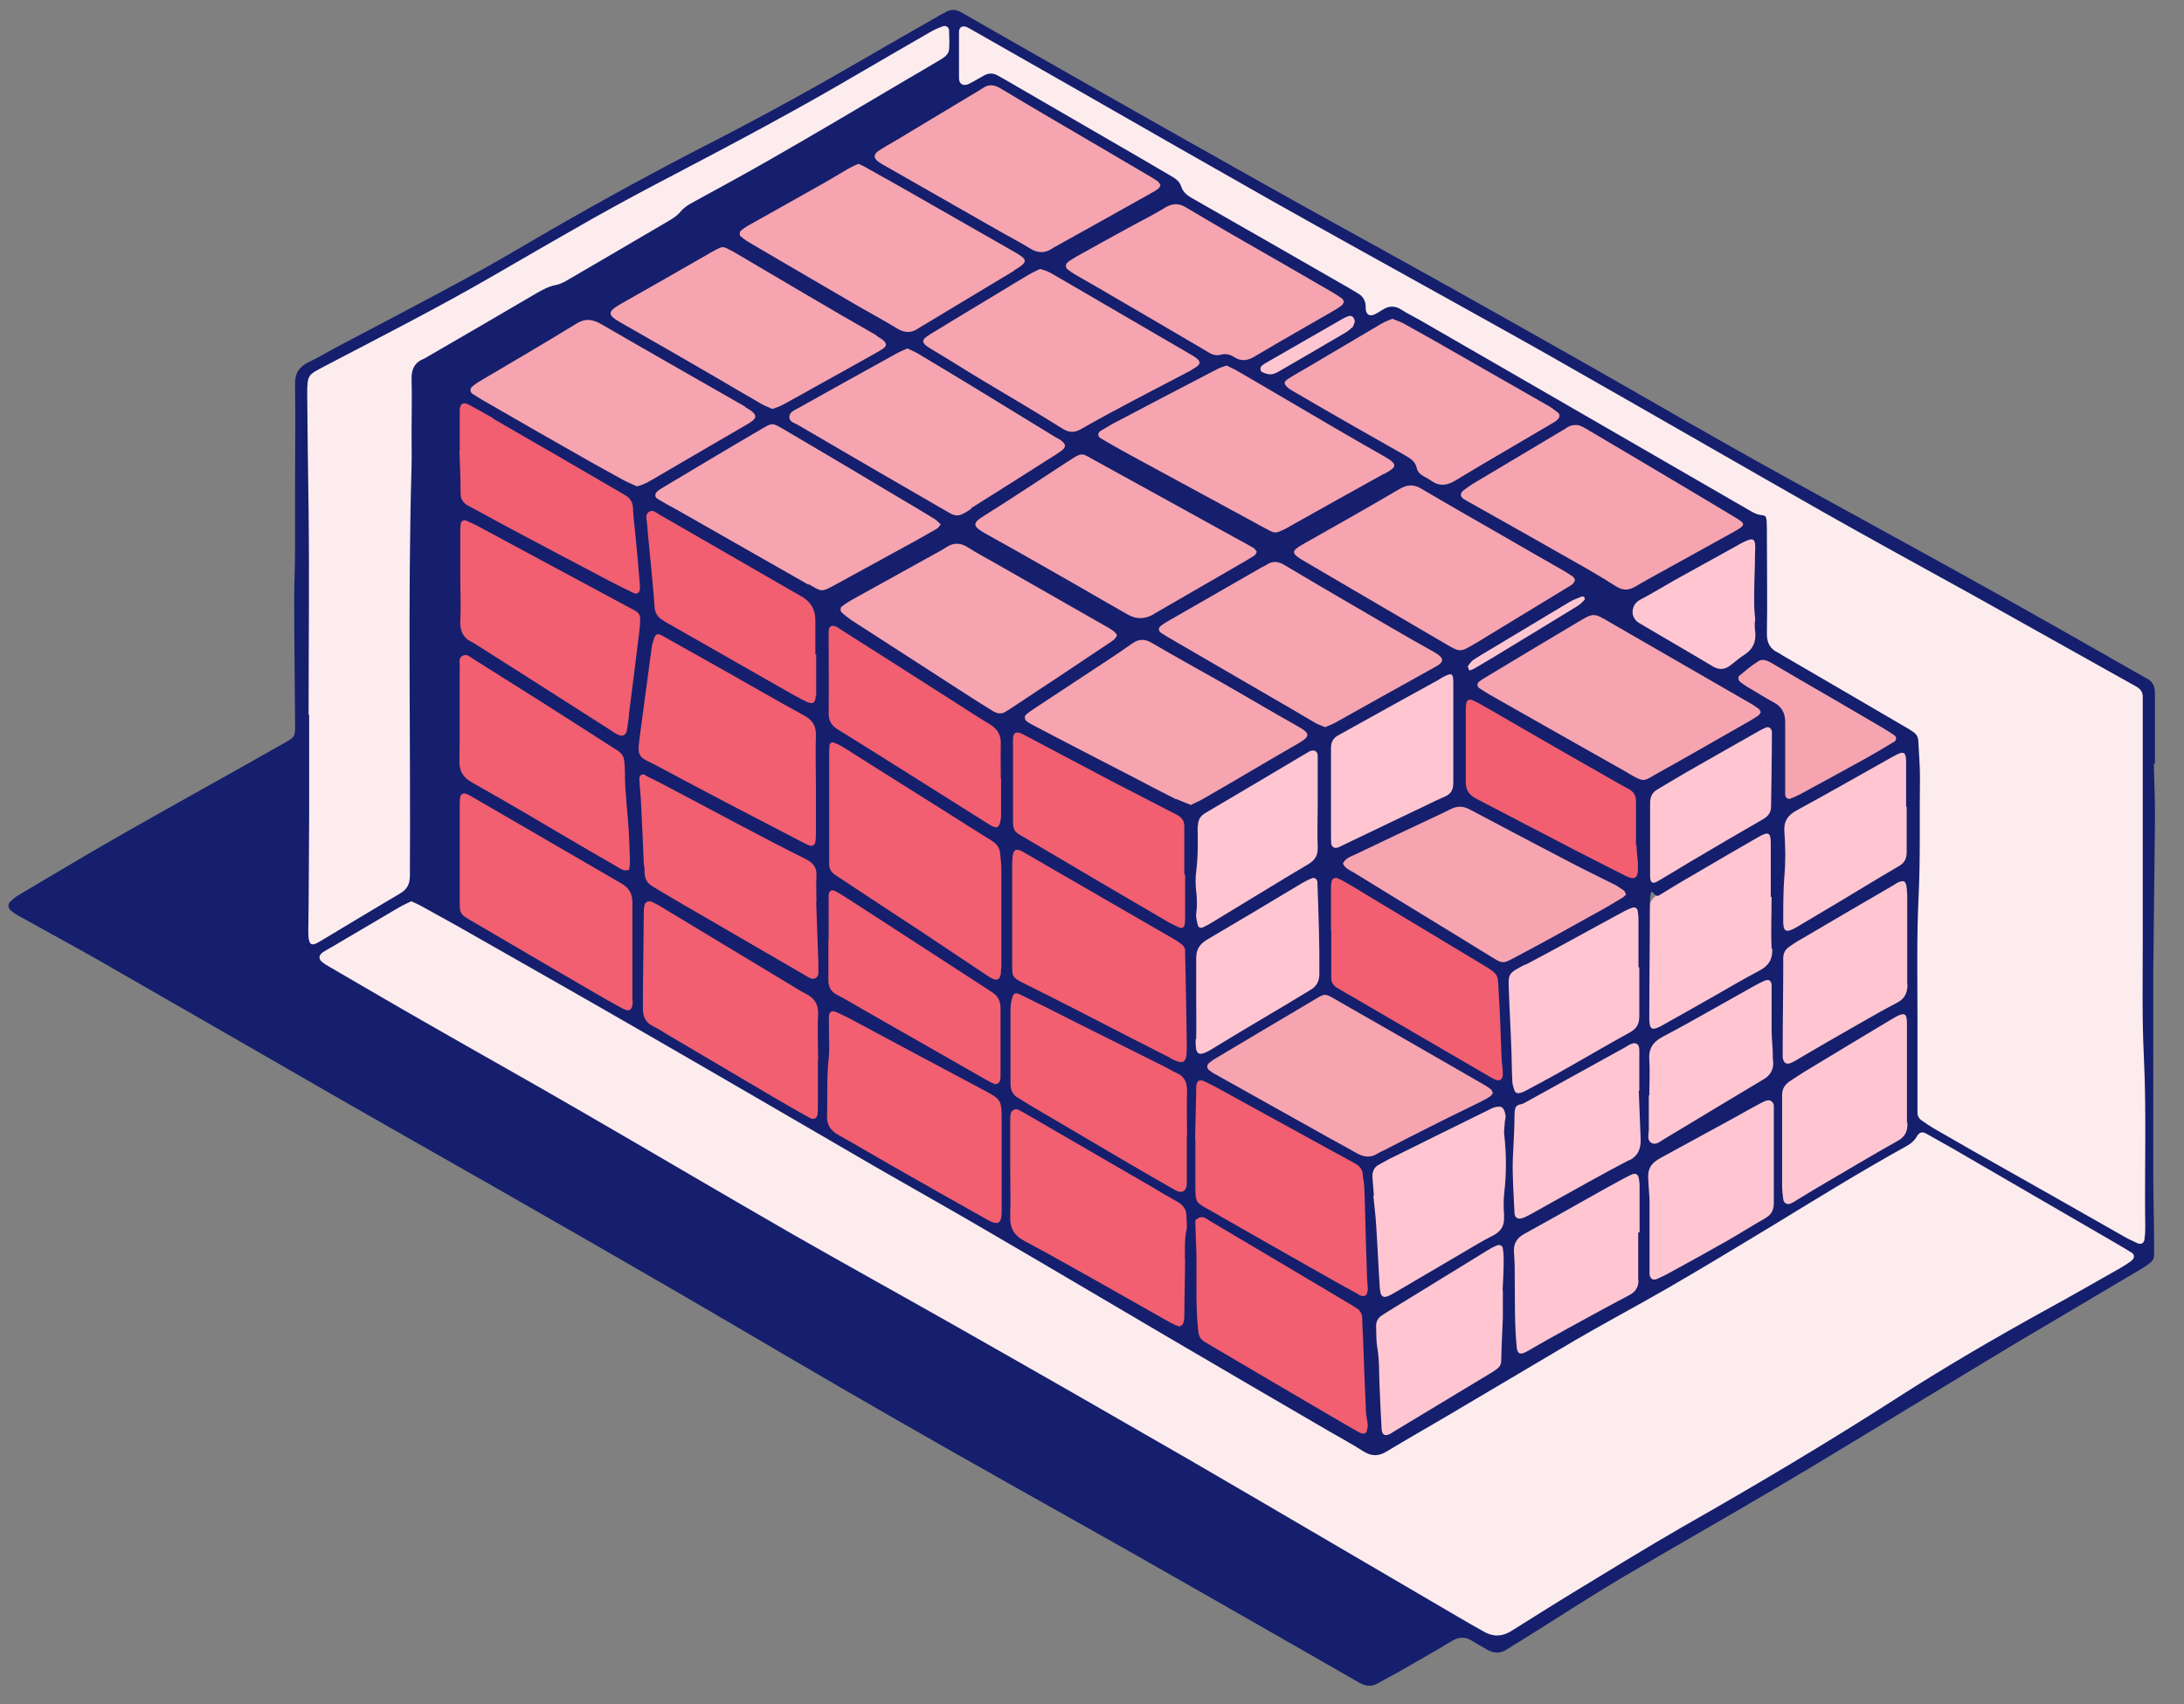 <?xml version="1.0" encoding="UTF-8"?>
<svg id="Layer_1" data-name="Layer 1" xmlns="http://www.w3.org/2000/svg" version="1.1" viewBox="0 0 789.1 615.9">
  <rect x="0" y="0" width="789.1" height="615.9" fill="#808080" stroke="none"/>
  <defs>
    <style>
      .cls-1 {
        fill: #f15f70;
        stroke: #f15f70;
        stroke-linecap: round;
        stroke-linejoin: round;
      }

      .cls-2 {
        fill: #ffc6d1;
        stroke: #ffc6d1;
      }

      .cls-2, .cls-3, .cls-4 {
        stroke-miterlimit: 10;
      }

      .cls-3 {
        fill: #fdecee;
        stroke: #fdecee;
      }

      .cls-4 {
        fill: #f6a4af;
        stroke: #f6a4af;
      }

      .cls-5 {
        fill: #151f6d;
        stroke-width: 0px;
      }
    </style>
  </defs>
  <g id="PINK">
    <path class="cls-3" d="M774.7,382.1c-.7-14.4-.3-28.8-.4-43.1v-86.8c0-1.8-.7-3.1-2.2-3.9-1.7-.9-3.3-1.9-5-2.8-18.1-10.1-36.2-20.3-54.3-30.4-18.1-10.1-36.4-20-54.4-30.2-29.7-16.9-59.3-34-89-50.9-14.8-8.5-29.8-16.7-44.7-25.1-21.9-12.2-43.8-24.3-65.7-36.6-22.8-12.9-45.5-25.9-68.2-38.9-13.2-7.5-26.4-15-39.5-22.5-.7-.4-1.4-.8-2.1-1.1-1.4-.5-2.5.2-2.6,1.8v16.8c0,2.2,1.5,3.1,3.6,2.1,1.9-.9,3.6-2,5.4-3,1.7-.9,3.3-1,5,0,.8.5,1.7.9,2.5,1.4,11.7,6.8,23.5,13.6,35.2,20.4,8.1,4.7,16.3,9.5,24.4,14.2,1.7,1,3.5,1.9,4.1,3.9.7,2.4,2.5,3.6,4.5,4.7,18.6,10.6,37.1,21.3,55.7,31.9,1.2.7,2.5,1.5,3.7,2.2,1.6.9,2.6,2.3,2.8,4.2,0,.6,0,1.3.1,1.9.3,1.8,1.5,2.3,3.2,1.5,1-.5,2-1.1,2.9-1.7,2.2-1.5,4.3-1.6,6.7,0,2.3,1.5,4.8,2.6,7.1,4,20.3,11.7,40.7,23.4,61,35.2,19.5,11.3,39,22.5,58.5,33.8,5.4,3.1,5.5,3.3,5.5,9.4v34.5c0,3.6,1.2,5.8,4.3,7.2.6.3,1.1.7,1.6,1,14.6,8.5,29.2,17.1,43.9,25.6,1.1.6,2.2,1.3,3.2,2,1.1.8,1.7,1.8,1.7,3.2.2,4.3.7,8.6.6,12.9-.2,14.5.2,29.1-.5,43.6-.7,14.4-.4,28.8-.4,43.1v31.2c0,10.4,0,2.2,0,3.4s.5,2.2,1.5,2.9c1.4,1,2.9,2,4.4,2.9,4.7,2.7,9.4,5.5,14.1,8.1,18.5,10.5,36.9,21,55.4,31.4,1.2.7,2.5,1.3,3.9,1.9,1.5.7,2.5.2,2.8-1.5.3-1.4.3-2.8.3-4.3-.3-20.4.4-40.9-.5-61.3h0v-.2ZM770.1,452.8c-2-1.3-4.1-2.5-6.2-3.7-19.5-11.3-38.9-22.6-58.4-33.9-3.2-1.8-6.4-3.7-9.6-5.4-1.4-.8-2.4-.6-3.3.8-1,1.5-2.1,2.7-3.7,3.6-16.6,9.2-32.8,19.3-49,29.1-12.4,7.6-24.9,15-37.4,22.3-11,6.4-22.3,12.4-33.4,18.8-15.3,8.9-30.5,18-45.8,27.1-7.4,4.4-14.9,8.6-22.3,13.1-3,1.8-5.5,1.8-8.5,0-4.2-2.6-8.6-5-12.8-7.5-19.6-11.4-39.1-22.9-58.7-34.3-20.9-12.3-41.8-24.6-62.8-36.9-13.6-8-27.4-15.7-41.1-23.6-29.1-16.9-58.2-33.9-87.4-50.7-19.9-11.5-39.9-22.8-59.9-34.2-5.7-3.2-11.4-6.4-17.2-9.6-1.2-.7-2.6-1.2-4.1-2-1.4.7-2.9,1.3-4.2,2.1-7.3,4.3-14.6,8.6-21.9,12.9-1.9,1.1-3.9,2.1-5.8,3.4-1.8,1.2-1.8,2.6,0,3.8.6.5,1.3.9,2,1.3,12.4,7.2,24.9,14.4,37.3,21.6,17.4,10,35,19.8,52.4,29.9,25.9,15,51.6,30.1,77.4,45,20.1,11.5,40.4,22.7,60.5,34.1,27.5,15.6,54.9,31.3,82.3,47.1,32.7,19,65.4,38.2,98,57.3,3.2,1.9,6.4,3.7,9.6,5.5,3.3,1.9,6.6,1.8,9.9-.3,7.3-4.6,14.6-9.2,22-13.7,13.2-8,26.4-16.2,39.8-23.9,26.3-15.1,52.5-30.5,78-46.9,17.6-11.3,35.7-21.8,54-31.9,8.8-4.9,17.5-9.9,26.3-14.8,1.4-.8,2.7-1.7,4-2.6,1-.8,1-2.1,0-2.8h0,0ZM144.4,322.9c2.6-1.5,3.7-3.4,3.7-6.5.3-49.4-.8-98.8.6-148.1.1-4,0-8,0-12,0-6.6.1-13.1,0-19.7,0-3.3,1-5.6,4.1-6.9.6-.2,1.1-.6,1.7-.9,13.1-7.6,26.2-15.2,39.3-22.9,2.2-1.3,4.4-2.5,7-3,1.7-.3,3.3-1.2,4.8-2.1,12.1-7.1,24.3-14.1,36.4-21.3,1.4-.8,2.7-1.7,3.7-2.9,1.3-1.6,2.8-2.6,4.5-3.5,9.5-5.2,19.1-10.4,28.5-15.8,16.3-9.4,32.5-19.1,48.8-28.6,4.1-2.4,8.2-4.9,12.4-7.3,1.4-.8,2.9-1.8,3-3.5.2-2.4.1-4.8,0-7.2,0-1-1.2-1.7-2.2-1.3-1.6.7-3.2,1.3-4.8,2.2-8.6,4.9-17.2,9.9-25.7,14.9-21.9,12.9-44.3,24.8-66.8,36.6-9.7,5.1-19.5,10.3-29.1,15.7-11.8,6.6-23.6,13.4-35.3,20.3-20.3,11.8-41.2,22.4-62,33.3-5.6,3-6.1,2.8-6,9.9,0,14.1.3,28.1.5,42.1.4,24.6,0,49.2,0,73.8h.2v36c0,13.9,0,27.8-.3,41.7,0,6.9,1.7,5.5,5.4,3.4,9.2-5.4,18.3-11.1,27.6-16.5h0Z"/>
  </g>
  <g id="LIGHT_LIGHT_RED" data-name="LIGHT LIGHT RED">
    <path class="cls-2" d="M689.2,388.7v-18.7c0-3.6-.8-4.1-3.9-2.5-1,.5-1.9,1.1-2.9,1.7-9.6,5.8-19.1,11.5-28.7,17.3-2.3,1.4-4.6,2.9-6.9,4.4-1.7,1.1-2.7,2.6-2.7,4.8v33c0,1.6.2,3.2.4,4.8.2,1.5,1.5,2.2,2.8,1.5.7-.3,1.4-.8,2.1-1.2,4.2-2.5,8.5-5.1,12.7-7.6,7.8-4.6,15.6-9.2,23.6-13.7,2.7-1.5,3.8-3.4,3.7-6.5-.2-5.7,0-11.5,0-17.2h-.2ZM644,379.8v2.4c.3,2.2,1.4,2.8,3.3,1.9.9-.4,1.7-.9,2.5-1.4,7-4.1,14.1-8.1,21.1-12.2,4.7-2.7,9.4-5.4,14.2-7.9,2.9-1.5,4.1-3.6,4-6.9-.2-5.3,0-10.5,0-15.8h0v-16.2c0-1,0-1.9-.2-2.9-.3-2.5-1.1-2.9-3.5-1.7-.6.3-1.1.6-1.6,1-11,6.4-22,12.9-33,19.3-1.5.9-3,1.8-4.4,2.8s-2.2,2.3-2.1,4.1v3.3c0,10-.2,20.1-.2,30.1h-.2.1ZM644.3,332.6c0,4.3,1.1,4.8,4.8,2.6,10.1-6.1,20.2-12.2,30.4-18.2,2.2-1.3,4.4-2.6,6.6-3.9,2-1.2,2.9-2.8,2.8-5.1v-16.3h0v-14.9c0-5.2-.6-5.5-4.9-3.1-11.6,6.5-23,13.1-34.7,19.4-3.2,1.8-4.6,3.7-4.4,7.5.3,5.4.4,10.9,0,16.3-.5,5.3-.4,10.5-.4,15.8h-.2ZM640.9,418.2v-18.6c0-1.2-1.2-2-2.4-1.7-.8.2-1.5.5-2.2.9-3.2,1.8-6.4,3.6-9.6,5.3-8.8,4.8-17.6,9.6-26.4,14.4-4.1,2.2-5.1,4.3-4.7,8.9v.5c0,2.2.4,4.4.4,6.7v26.3c.2,1.6,1.2,2.2,2.7,1.6s2.9-1.3,4.3-2.1c7-3.8,13.9-7.7,20.9-11.6,4.7-2.7,9.3-5.6,14-8.3,2.1-1.3,3.1-2.9,3-5.5v-16.7h0ZM597.1,413.2c1.6.8,3-.5,4.4-1.4,12-7.2,24-14.5,36.1-21.7,2.3-1.4,3.5-3.2,3.4-5.9,0-1.4,0-2.9-.2-4.3,0-2.6-.4-5.1-.4-7.6v-16.2c0-1.7-1.1-2.3-2.5-1.6-1.2.5-2.3,1.1-3.4,1.7-4.9,2.7-9.7,5.5-14.6,8.2-6.3,3.5-12.5,7.1-18.9,10.4-3.6,1.8-5.2,4.2-4.8,8.4.3,4.3,0,8.6,0,12.9h0v12.5c0,1.7-.8,3.8,1.1,4.8l-.2-.2h0ZM639.9,324v-19.2c0-4.1-.8-4.5-4.5-2.4-8.2,4.7-16.3,9.4-24.4,14.2-3.9,2.3-7.6,4.6-11.5,6.9-2.2,1.3-3.3,3.1-3.3,5.9,0,12.8-.2,25.6-.2,38.3s.9,4.8,4.8,2.7c6.7-3.7,13.3-7.5,20-11.3,4.9-2.8,9.7-5.6,14.6-8.2,3.5-1.8,5.2-4.1,5-8.3-.4-6.2,0-12.5,0-18.7h-.5,0ZM638.1,262.9c-.9.3-1.7.8-2.6,1.3-8.7,5-17.5,9.9-26.2,14.9-3.5,2-6.9,4.1-10.3,6.1-2,1.2-2.9,2.8-2.8,5.1v12.4h0v13.9c0,2.4.9,3,2.9,1.8,3.9-2.2,7.6-4.6,11.5-6.9,8.7-5.1,17.3-10.2,26-15.2,1.9-1.1,3.2-2.4,3.3-4.8,0-8.6.2-17.2.3-25.8v-1.4c0-1.1-1.1-1.7-2.1-1.4h0ZM628.2,196.8c-.3.2-.5.3-.8.5-7.5,4.2-15.1,8.3-22.6,12.5-4.2,2.3-8.3,4.8-12.5,7.1-3,1.6-3.8,6.4,0,8.5,2.6,1.5,5.2,3.1,7.8,4.6,6.2,3.6,12.4,7.2,18.5,10.9,2.2,1.4,4.2,1.3,6.2-.2,1.8-1.3,3.5-2.8,5.3-4,3-1.9,4.2-4.6,3.9-8.1,0-1.3,0-2.5-.2-3.8,0-2.7-.4-5.4-.4-8.1,0-5.4.2-10.8.3-16.2.3-6.2-.2-6.6-5.7-3.6h.2ZM592.2,394.1v-14.9c0-2.1-1.3-2.8-3.2-1.9-.7.3-1.4.8-2.1,1.2-8.9,4.9-17.9,9.9-26.8,14.8-3.2,1.8-6.4,3.6-9.6,5.3-1.9,1-3.5,2.3-3.4,4.7,0,5.1-.4,10.2-.6,15.3-.2,6.5.3,13.1.6,19.6,0,1.8,1.2,2.5,2.9,1.9,1-.3,2-.9,3-1.4,2.5-1.4,5-2.8,7.5-4.2,9.4-5.2,18.7-10.4,28.1-15.4,3.2-1.7,4.1-4.2,4-7.4-.2-5.9-.5-11.8-.7-17.7h.3ZM592.2,425.7c-.2-1.4-1.2-1.9-2.4-1.3-1.2.5-2.3,1.1-3.4,1.7-4.1,2.2-8.1,4.5-12.1,6.7-7.8,4.4-15.6,8.8-23.4,13.1-2.6,1.5-4,3.4-3.8,6.5.2,3.5.3,7,.3,10.5,0,8,0,15.9.7,23.9.2,2.2,1,2.8,3.1,1.9.9-.4,1.7-.9,2.5-1.4,4-2.3,8-4.6,12.1-6.8,7.6-4.1,15.1-8.3,22.7-12.3,2.4-1.2,3.6-2.9,3.6-5.6v-17.2h.5v-16.8c0-.9,0-1.9-.3-2.9h0ZM549.2,395.1c.8-.2,1.5-.6,2.2-.9,3.7-2,7.3-3.9,10.9-5.9,8.9-5,17.7-10.2,26.6-15.1,2.4-1.3,3.4-3.1,3.4-5.8v-17.7h-.3v-17.2c0-1.1,0-2.2-.3-3.3-.2-.8-1-1.4-1.8-1.1-1.5.6-2.9,1.3-4.3,2-11.5,6.2-22.9,12.6-34.5,18.7-6.4,3.3-6.1,3.1-5.8,10.3.3,6.2.6,12.4.8,18.6.2,4.3.2,8.6.4,12.9,0,1.2.4,2.5.8,3.7.3.8,1.1,1.1,2,.9h-.1ZM532.9,241.6c2.2-1.3,4.4-2.6,6.6-3.9,10.2-6.2,20.5-12.4,30.7-18.7.9-.6,1.7-1.4,2.5-2.2v-.9c0-.2-.6-.5-.8-.4-1.6.6-3.3,1.2-4.7,2.1-8.4,5-16.7,10-25,15-3.2,1.9-6.3,3.7-9.4,5.7-.9.6-1.6,1.5-2.2,2.4-.2.3.3,1,.5,1.7.9-.3,1.5-.5,2-.8h-.2,0ZM543.6,405.1c0-.6.4-1.3.3-1.9-.5-3.4-1.5-4-4.4-3.1-.6.2-1.2.5-1.7.8-11.5,5.6-22.9,11.3-34.4,17-1.7.8-3.4,1.9-5.1,2.7-2.1,1.1-2.7,2.9-2.5,5.1.2,2.1.3,4.1.5,6.2h-.2c.3,3.5.8,7,1,10.4.5,7.5.9,15,1.3,22.4.3,4.1,1.3,4.7,5,2.5,8.4-4.9,16.8-9.9,25.2-14.8,3.4-2,6.9-4.1,10.4-5.9,3-1.5,4.6-3.6,4.3-7.2-.2-2.8-.3-5.8,0-8.6.8-7,.8-14,0-21-.2-1.6,0-3.2.2-4.8v.2h.1ZM543,451.2c-.2-1-1.3-1.5-2.2-1.1-1.2.5-2.3,1.1-3.4,1.8-12.1,7.4-24.2,14.9-36.3,22.3-.8.5-1.6,1-2.4,1.6-1,.8-1.6,2-1.5,3.4.1,2.5,0,5.1.4,7.6.8,5.1.6,10.2.9,15.3.2,4.8.4,9.6.7,14.3.1,2.2,1.2,2.7,3.2,1.7.3,0,.5-.3.8-.5,11.8-7.1,23.5-14.2,35.3-21.3.8-.5,1.6-1.1,2.4-1.6.9-.7,1.5-1.6,1.5-2.8.2-5.2.5-10.5.6-15.8v-9.6h0c0-3.8.3-7.7.4-11.5,0-1.3,0-2.6-.3-3.8h-.1ZM522,288c2.4-1,3.2-2.7,3.1-5.2v-35.4c0-4.2-.5-4.4-4.3-2.3-.6.3-1.1.7-1.6,1-8,4.4-15.9,8.8-23.9,13.2-3.9,2.2-7.8,4.4-11.7,6.5-1.9,1-2.8,2.5-2.7,4.6v31.5c0,1,0,1.9.1,2.9.2,1.6,1.3,2.3,2.7,1.7.6-.2,1.1-.6,1.7-.8,8.8-4.2,17.5-8.4,26.3-12.6,3.4-1.7,6.9-3.4,10.4-4.9v-.2h-.1ZM487,114.2c-1,.4-2,1-3,1.5-8.7,5-17.4,10-26.1,15-.7.4-1.4.8-2,1.3-.8.6-.8,2,.1,2.4,1,.4,2.1.8,3.1.8s2.1-.7,3.1-1.2c7.9-4.5,15.7-9.1,23.5-13.7.9-.6,1.9-1.2,2.6-2,.6-.7.8-1.7.9-2.1-.1-1.7-1.2-2.5-2.4-2h.2,0ZM476.1,318.7c-.1-1.1-1-1.8-2-1.4-1.3.6-2.6,1.2-3.8,1.9-11.4,6.8-22.7,13.6-34.1,20.3-2.6,1.5-3.9,3.5-3.9,6.6v29.2c-.1,5.2.4,7,6.1,3.5,8.8-5.4,17.8-10.7,26.7-16,2.9-1.7,5.7-3.5,8.6-5.2,2.2-1.4,3.2-3.2,3.3-5.9.1-10.9-.3-21.7-.7-32.6v-.5h-.2ZM432.3,330.2c-.2,1.3.3,2.8.6,4.2.2,1,1,1.1,1.9.7,1-.5,2-1,3-1.6,6.8-4.1,13.6-8.3,20.4-12.4,4.9-3,9.8-6,14.8-8.9,2.2-1.3,3.4-3,3.2-5.9-.2-5.3,0-10.5,0-15.8v-17.3c0-1.8-1.2-2.5-2.9-1.7-.4.2-.8.5-1.2.7-12.1,7.2-24.2,14.3-36.3,21.5-2,1.2-2.9,2.6-2.9,5,0,5.4.1,10.9-.5,16.3-.3,2.4-.3,4.8,0,7.2.3,2.7.5,5.3,0,8.1h-.1Z"/>
  </g>
  <g id="LIGHT_RED" data-name="LIGHT RED">
    <path class="cls-4" d="M684.4,265.7c-1.4-1-2.9-1.9-4.4-2.8-10.1-5.9-20.1-11.7-30.2-17.6-3.3-1.9-6.6-3.8-9.9-5.8-1.4-.8-3.1-1.6-4.5-.6-2.5,1.6-4.9,3.6-7.2,5.5-.2.2,0,1.3.2,1.7.8.8,1.7,1.4,2.7,2,3.3,2,6.5,4,9.9,5.8,2.8,1.5,4.1,3.8,4,7v26.3c0,1.1,1,1.8,2,1.4,1.2-.5,2.4-1,3.5-1.6,8.1-4.4,16.2-8.8,24.3-13.3,3.2-1.8,6.3-3.7,9.5-5.6,1-.6,1-1.8,0-2.4h.1ZM632.4,254c-16.7-9.6-33.5-19.2-50.1-28.9-6.7-3.8-6.2-3.9-12.9.1-10.8,6.4-21.6,12.9-32.4,19.4-.8.5-1.6,1-2.4,1.6-.9.7-.9,1.8,0,2.4,1.6,1.1,3.2,2.1,4.9,3,16.4,9.3,32.8,18.5,49.1,27.8,5.9,3.3,5.3,2.8,10.4,0,11.1-6.2,22.2-12.6,33.3-18.9,1.1-.6,2.2-1.3,3.2-2,.4-.2.6-.7.9-1.2-.2-.4-.4-1-.7-1.2-1-.8-2.1-1.5-3.2-2.1h0ZM583.9,211.9c2.5,1.6,4.6,1.4,7.1,0,4.4-2.6,8.9-5,13.4-7.5,7.5-4.2,15.1-8.2,22.6-12.5,4-2.3,4-2.7,0-5.1-7-4.2-13.9-8.4-20.9-12.5-11-6.5-21.9-13-32.9-19.5-1.1-.6-2.3-1.1-2.5-1.2-2.5-.4-3.7.5-4.9,1.2-11.2,6.7-22.5,13.4-33.7,20.1-1.1.7-2.1,1.4-3.1,2.2-1.3,1-1.3,2.2,0,3.1,1.1.7,2.2,1.3,3.3,1.9,12.4,7,24.7,13.9,37,20.9,5,2.8,9.9,5.8,14.8,8.8h-.2,0ZM583.1,319.6c-5.5-2.8-11.1-5.5-16.7-8.4-11.9-6.2-23.7-12.4-35.5-18.7-2.3-1.2-4.4-1.3-6.8-.1-6.3,3.1-12.7,6-19,9-5,2.4-10.1,4.8-15.1,7.2-1.8.9-3.9,1.3-4.9,3.5.9,1.9,2.8,2.6,4.4,3.5,16,9.8,32.1,19.6,48.1,29.5,5.7,3.5,4.9,3.4,10.8.3,9.4-5,18.7-10.3,28.1-15.4,3.2-1.8,6.3-3.7,9.5-5.5.5-.3.9-.8,1.4-1.2-.3-.6-.3-1.1-.7-1.4-1.2-.8-2.3-1.7-3.6-2.3ZM532.9,232.7s.3-.2.4-.2c10.9-6.6,21.8-13.3,32.7-19.9.8-.5,1.6-1,2.4-1.6.3-.3.5-.8.7-1.2-.3-.4-.4-1-.8-1.2-1.2-.8-2.4-1.6-3.6-2.3-7.6-4.4-15.2-8.8-22.8-13.1-9.4-5.4-18.8-10.8-28.2-16.3-2.8-1.7-5.1-1.7-8,0-11.7,6.9-23.6,13.5-35.3,20.2-3.8,2.2-3.8,3.1,0,5.4,5.2,3.1,10.5,6.1,15.7,9.2,12.1,7.1,24.2,14.2,36.4,21.3,5.1,3,5.2,2.9,10.4-.2h0ZM467.6,141.7c7.3,4.2,14.6,8.4,22,12.7,6.1,3.5,12.2,6.9,18.3,10.4,1.8,1,3.5,2.2,4,4.5.3,1.5,1.5,2.4,2.8,3.1.8.5,1.7.9,2.5,1.5,2.8,1.9,5.3,1.9,8.4,0,11.7-7.1,23.6-14,35.4-20.9.7-.4,1.4-.9,1.9-1.4.7-.6.7-1.6,0-2.1-1.1-.9-2.2-1.8-3.5-2.5-10.7-6.1-21.3-12.2-32-18.3-6.6-3.8-13.3-7.6-20-11.3-1.4-.8-2.9-1.2-4.4-1.9-1.4.6-2.8,1.1-4,1.8-8.8,5.2-17.6,10.4-26.4,15.6-2.5,1.5-5,2.8-7.4,4.4-1.6,1-1.4,1.8-.1,3,.7.6,1.6,1.1,2.4,1.6v-.2h0ZM535.5,391.6c-17.3-9.9-34.6-19.9-51.9-29.8-5.4-3.1-4.4-3-9.9.2-11.7,6.8-23.3,13.8-35,20.8-.7.4-1.3.9-1.9,1.4-.9.7-.9,1.8,0,2.5s1.8,1.3,2.8,1.8c12.1,6.8,24.2,13.6,36.3,20.3,4.7,2.6,9.5,5.2,14.2,7.9,2.6,1.5,5,1.9,7.6.2.8-.5,1.7-.9,2.6-1.3,6.5-3.3,13.1-6.7,19.6-10,5.1-2.6,10.3-5.1,15.4-7.6,1.1-.6,2.2-1.2,3.3-1.9.4-.2.5-.8.8-1.2-.2-.4-.4-1-.7-1.2-1-.8-2.1-1.4-3.2-2.1h0ZM419.4,228.7c1.3.9,2.7,1.7,4.1,2.5,14.6,8.5,29.3,17,43.9,25.5,2.6,1.5,5.2,3.1,7.8,4.6,1.1.6,2.3,1,3.5,1.5,1.3-.6,2.5-.9,3.6-1.6,11.8-6.6,23.7-13.2,35.5-19.8,3.7-2.1,4.5-3.4,0-5.9-10.3-5.7-20.5-11.8-30.7-17.7-7.7-4.5-15.5-9-23.1-13.6-2.2-1.3-4.1-1.6-6.3-.2-.5.3-1.1.6-1.7.9-11.2,6.4-22.4,12.9-33.6,19.3-1.1.6-2.2,1.3-3.2,2.1-.9.6-.8,1.8.2,2.4h0ZM443,132.2c-1.2.5-2.4.9-3.6,1.4-11.6,6-23.2,12.1-34.8,18.2-2.4,1.3-4.8,2.6-7.1,4-1.2.7-1.2,2,0,2.7,3.4,2,6.9,4,10.4,5.9,14.9,8.1,29.7,16.1,44.6,24.2,2.1,1.1,4.2,2.2,6.3,3.4,1.1.6,2.1.7,3.2.2.9-.4,1.8-.8,2.6-1.2,11.7-6.5,23.4-13.1,35.1-19.6,4.4-2.5,5.2-3.4,0-6.4-11.6-6.6-23.2-13.4-34.8-20.2-6.3-3.7-12.7-7.4-19-11.1-1-.6-2-1-3.1-1.5h.2,0ZM388.8,92.8c-1,.5-1.9,1.1-2.8,1.8-1.1.8-1.2,2-.2,2.8.9.7,1.8,1.3,2.8,1.9,2.9,1.7,5.8,3.3,8.7,5,13,7.6,25.9,15.1,38.8,22.7,1.6.9,3.1,1.7,4.9,1.2,1.9-.5,3.5,0,5,.9,2.5,1.6,4.7,1.2,7.2-.2,9.6-5.7,19.3-11.2,29-16.8,1-.6,1.9-1.2,2.8-1.9.3-.3.5-.8.7-1.2-.3-.4-.4-1-.8-1.2-1.2-.8-2.4-1.6-3.6-2.3-12-6.9-24.1-13.8-36.1-20.8-5.5-3.2-11.1-6.4-16.5-9.7-2.6-1.5-4.9-1.6-7.6,0-4.4,2.7-9,4.9-13.4,7.4-6.3,3.5-12.6,6.9-18.8,10.4h-.1ZM469.1,262.7c-9.3-5.2-18.5-10.7-27.8-16-8.5-4.8-17-9.5-25.4-14.4-2.6-1.5-4.7-1.4-7.1.3-3,2.2-6,4.2-9.1,6.2-8.8,5.8-17.6,11.6-26.4,17.4-1,.7-2.1,1.4-3,2.3s-.2,1.3,0,1.7c.4.6,1.2,1.1,1.9,1.4,3.2,1.7,6.5,3.4,9.7,5.1,8.8,4.6,17.6,9.1,26.3,13.6,5.5,2.9,11,5.7,16.6,8.6,1.6.8,3.2,1.3,5.1,2.1,1.5-.8,3.1-1.4,4.6-2.3,11.4-6.7,22.8-13.4,34.3-20,4.4-2.5,4.2-3.7.1-5.9h.2,0ZM355.9,192.8c11.4,6.4,22.7,12.9,34.1,19.3,5.8,3.3,11.6,6.6,17.4,10,3.1,1.8,6.3,1.7,9.5-.2.1,0,.3-.2.4-.3,10.2-5.9,20.4-11.8,30.6-17.7,1.8-1,3.6-2.1,5.3-3.2.3-.2.5-.8.8-1.3-.4-.5-.7-1.1-1.2-1.4-2.2-1.3-4.4-2.5-6.7-3.7-16.9-9.3-33.8-18.6-50.6-27.9-4.9-2.7-4.3-3.1-9.8.4-.7.4-1.3.9-2,1.3-9.4,6.1-18.6,12.3-28.1,18.2-4.5,2.8-4.5,3.9.3,6.5h0ZM430.9,128.6c-1-.6-1.9-1.2-2.9-1.7-15.2-8.8-30.3-17.7-45.5-26.5-1.2-.7-2.5-1.5-3.8-2.1-.8-.4-1.8-.6-2.9-1-1,.5-2.2.9-3.3,1.6-4.1,2.4-8.2,4.9-12.3,7.4-7.9,4.8-15.9,9.5-23.8,14.4-3,1.8-4.5,2.8,0,5.5,6.1,3.6,12,7.3,18,11,9.8,5.9,19.7,11.8,29.5,17.8,2.5,1.6,4.5,1.5,7,0,6-3.6,12.3-6.8,18.5-10.1,7-3.7,14.1-7.3,21.2-11.1,3.7-2,3.7-2.9.3-5.1h0ZM317.2,58.4c1,.7,2.2,1.4,3.3,2,13.7,7.8,27.5,15.7,41.2,23.5,3.5,2,7,3.8,10.4,5.9,2.8,1.7,5.4,1.8,8,0,.3-.2.6-.3.8-.5,11.7-6.5,23.4-13.1,35.1-19.6.8-.5,1.7-1,2.4-1.5.3-.3.5-.8.7-1.2-.3-.5-.4-1-.8-1.2-.7-.6-1.5-1.1-2.4-1.6-6-3.6-12.1-7.1-18.2-10.7-12.1-7.1-24.3-14.2-36.3-21.4-2.4-1.4-4.4-1.7-6.6,0-.5.4-1.1.7-1.6,1-9.7,5.8-19.4,11.7-29.1,17.5-2.3,1.4-4.7,2.8-7,4.2-1.8,1.1-1.8,2.5,0,3.8h.1v-.2ZM403.6,229.6c-.9-1.6-2.6-2.3-4.1-3.2-13.4-7.7-26.9-15.3-40.3-23-3.2-1.8-6.4-3.5-9.5-5.5-2.8-1.8-5.3-1.7-8,.1-.9.6-1.9,1.2-2.9,1.7-10.5,5.8-20.9,11.6-31.4,17.4-1.2.7-2.5,1.5-3.5,2.4-.3.2-.4,1.4,0,1.7,1.1,1.1,2.4,2.1,3.7,3,14.2,9.2,28.4,18.4,42.6,27.5,2.9,1.9,5.9,3.8,8.9,5.6s3,1,4.5,0c.5-.3,1.1-.6,1.6-1,11.8-7.9,23.7-15.7,35.5-23.6,1.2-.8,2.5-1.5,3-3h-.1ZM327.9,126.1c-1.2.6-2.4,1-3.5,1.6-12,6.7-24,13.3-36,20-1.3.7-3.2,1.1-3.2,3.2s1.8,2.1,3,2.8c17.7,10.3,35.4,20.5,53,30.8.7.4,1.4.8,2.1,1.2,1.7.9,3.4.9,5,0,.8-.5,1.6-1,2.5-1.5,9.4-6,18.9-11.9,28.3-17.9,1.4-.9,2.7-1.7,4-2.6,2.2-1.6,2.2-2.7-.1-4.3-.7-.5-1.4-.8-2.1-1.2-9.5-5.8-19.1-11.7-28.6-17.5-7-4.2-13.9-8.4-20.9-12.6-1.1-.6-2.2-1.1-3.5-1.7v-.3h0ZM270.9,87.8c13.1,7.6,26.1,15.3,39.2,22.9,4.7,2.7,9.5,5.3,14.1,8.1,2.7,1.6,5.1,1.6,7.6-.2.6-.5,1.4-.8,2-1.2,10.8-6.5,21.6-13,32.4-19.5,5.3-3.2,5.2-3.9-.2-7-11.9-6.8-23.8-13.6-35.7-20.4-5.5-3.2-11.1-6.3-16.7-9.4-1.1-.6-2.3-1.1-3.5-1.8-1.2.5-2.3,1-3.4,1.6-4.2,2.4-8.3,4.8-12.4,7.2-8,4.5-16.1,9-24.2,13.6-1,.5-1.9,1.2-2.7,2-.3.3-.3,1.4,0,1.7,1.1.9,2.3,1.7,3.5,2.5h0ZM338.5,191.1c.5-.3.8-.9,1.3-1.5-.9-.8-1.5-1.5-2.3-2-4.4-2.7-8.8-5.2-13.2-7.9-13.4-8-26.8-16.1-40.3-23.9-5.6-3.3-4.7-3.2-9.9-.1-11.4,6.7-22.8,13.5-34.2,20.3-.8.5-1.6,1-2.4,1.6-1.1.9-1.1,2.1,0,2.8,2.3,1.4,4.7,2.7,7.1,4,15.8,9,31.6,18,47.4,27,4.8,2.7,4.3,3.1,10,0,9.5-5.2,19-10.4,28.5-15.6,2.7-1.4,5.3-2.9,7.9-4.5v-.2h0ZM224.9,117c11.1,6.3,22.1,12.7,33.2,19.1,5.8,3.3,11.5,6.8,17.3,10.1,1.1.6,2.3,1,3.6,1.6,1.4-.6,2.7-1,3.9-1.6,3.9-2.1,7.8-4.3,11.7-6.5,7.2-4,14.5-8.1,21.7-12.1,3.9-2.2,5.8-3.1.2-6.3-17-9.7-33.9-19.8-50.8-29.7-1.1-.6-2.3-1.1-3.4-1.8-.9-.5-1.8-.5-2.7,0-.8.4-1.7.8-2.5,1.3-10.8,6.2-21.5,12.4-32.4,18.5-5.9,3.3-5.6,4.3.1,7.5h0ZM269.4,147.2c-17.4-10-34.9-19.9-52.3-30-3-1.7-5.6-2.1-8.8,0-11.7,7.2-23.6,14.1-35.4,21.1-.8.5-1.6,1-2.3,1.7-.8.6-.7,1.9.2,2.5,1.2.8,2.4,1.5,3.7,2.3,12.9,7.4,25.8,14.8,38.6,22.1,4.3,2.5,8.6,4.9,13,7.2,1.4.8,2.9,1.3,4.2,1.9,1-.3,1.8-.5,2.5-.9,1.1-.6,2.2-1.2,3.4-1.8,11-6.4,22-12.9,33.1-19.3,4.2-2.4,5.4-3.6.2-6.6v-.2h0Z"/>
  </g>
  <g id="RED">
    <path class="cls-1" d="M591.3,305.4v-15.8c0-2.2-.8-3.7-2.7-4.6-.6-.3-1.1-.6-1.7-.9-11.1-6.3-22.2-12.7-33.2-19-6.1-3.5-12.1-7-18.2-10.5-1.1-.6-2.3-1.2-3.4-1.7-.9-.4-2,.2-2.1,1.2,0,.9-.2,1.9-.2,2.9v25.4c0,2.9,1.2,4.9,3.7,6.1.7.4,1.4.7,2.1,1.1,11.5,6,22.9,11.9,34.4,17.9,5.9,3.1,11.9,6.2,17.9,9.1,2.9,1.5,4.1.7,4.1-2.7s0-1.6,0-2.4c-.2-2.1-.5-4.1-.5-6.2h-.2ZM541.4,358.7c-.4-6.7.4-6.4-6-10.2-13.8-8.3-27.6-16.6-41.4-24.9-2.7-1.6-5.5-3.3-8.2-4.9-.8-.5-1.7-.9-2.6-1.3s-2.1.2-2.2,1.2c-.1.9-.2,1.9-.2,2.8v14.8h0v16.8c0,1.8.6,3.1,2.1,4,2.1,1.2,4.2,2.4,6.2,3.6,16,9.3,31.9,18.6,47.9,27.9,1,.6,1.9,1.2,2.9,1.6,1.6.7,2.9,0,2.9-1.9s-.4-4.4-.5-6.6c-.4-7.6-.6-15.3-1-22.9h0ZM493.4,437.3c0-2.9-.1-5.7-.3-8.6,0-1.4-.5-2.8-.5-4.2-.1-2-1.2-3.2-2.9-4.1-3-1.6-5.9-3.2-8.8-4.8-13.8-7.6-27.7-15.2-41.5-22.8-1.3-.7-2.5-1.4-3.8-1.9-2.1-.9-3.1-.4-3.2,1.7v1.4c-.1,5.9-.3,11.8-.4,17.7h.1v16.8c0,6.4.2,6,5.3,8.9,14,8,28,15.9,42,23.9,3.9,2.2,7.8,4.4,11.7,6.5,2.4,1.3,3.5.5,3.5-2.3s-.2-3.2-.3-4.8c-.2-7.8-.4-15.6-.7-23.4h-.2ZM492.5,484.3c0-2.6-.2-5.1-.3-7.6,0-1.6-.6-2.8-2-3.6-.8-.5-1.6-1.1-2.4-1.5-16.7-10-33.5-19.9-50.2-29.8-1.3-.8-2.7-2.2-4.4-1.4-1.9,1-1.2,3.1-1.2,4.8,0,4,.2,8,.3,12,0,8-.1,15.9.6,23.9.2,1.7.6,3.1,2.2,4,.5.3,1.1.7,1.6,1,16.2,9.5,32.5,19,48.7,28.6,1.8,1,3.6,2.1,5.4,3.1.6.3,1.2.6,1.8.6s1-.3,1.1-.6c.3-.7.4-1.5.5-2.2-.2-1.9-.6-3.8-.7-5.7-.4-8.4-.7-16.9-1-25.3v-.3h0ZM365.1,391.7c0,2.3.8,4,2.8,5.2,1.6,1,3.3,2,4.9,3,11.7,6.9,23.4,13.8,35,20.6,5.6,3.3,11.3,6.6,17,9.8,2.2,1.2,3.8.3,4-2.2v-17.7c0-5.3-.1-10.5,0-15.8.1-3.2-.8-5.6-3.9-6.9-1.5-.6-2.8-1.5-4.2-2.2-11.1-5.6-22.2-11.1-33.4-16.7-6.1-3.1-12.2-6.1-18.4-9.2-2.1-1.1-2.8-.7-3.4,1.5-.3,1.4-.5,2.8-.5,4.2v26.3h.1ZM425.5,434.4c-3.1-1.7-6.1-3.6-9.1-5.3-15.4-9-30.9-17.9-46.4-26.9-.7-.4-1.4-.9-2.1-1.1-1-.4-2.5.3-2.6,1.4-.2,1.1-.2,2.2-.2,3.3v16.8c0,5.6.1,11.2,0,16.8-.1,4.3,1.3,7.1,5.2,9.2,9.6,5.1,19,10.5,28.5,15.8,7.8,4.4,15.5,8.8,23.3,13.2,1.2.7,2.5,1.3,3.9,1.8.4.1,1.3-.4,1.5-.8.3-.9.4-1.8.5-2.8.1-6.9.2-13.7.3-20.6,0-3.5-.2-7,.6-10.5.3-1.5,0-3.2,0-4.8,0-2.5-1.2-4.2-3.3-5.4h0ZM370.6,355.8c6.6,3.3,13.1,6.6,19.6,9.9,10.8,5.5,21.6,11.1,32.4,16.6,5.3,2.7,6.3,2,6.2-4-.1-11.2-.4-22.3-.6-33.5v-.5c.1-1.4-.6-2.5-1.6-3.3-.8-.6-1.6-1.1-2.4-1.6-18.1-10.5-36.2-20.8-54.3-31.4-3.2-1.9-3.8-.6-4.1,2.3,0,1.3,0,2.5-.1,3.8v33.5c0,5.3-.6,5.4,4.9,8.1h0ZM366,294.3c0,6.5-.1,5.9,5.2,9,17,10.1,34.1,20.1,51.2,30.1,1.2.7,2.5,1.3,3.9,1.9.7.3,1.6-.3,1.7-1.1.1-1.1.2-2.2.2-3.3v-14.9h-.3v-17.2c0-1.8-.7-3.1-2.1-4-1.1-.7-2.2-1.2-3.4-1.8-6.5-3.3-13.1-6.6-19.6-10.1-10.6-5.6-21.2-11.2-31.8-16.8-.7-.4-1.4-.8-2.2-1.1-1.7-.7-2.7,0-2.8,1.9v27.4h0ZM362,404.6c0-7-.2-7.3-6.2-10.5-16-8.6-32.1-17.2-48.1-25.7-1.8-1-3.7-1.9-5.6-2.7-1.6-.7-2.5,0-2.5,1.7v4.3c0,3.7.3,7.4-.1,11-.8,6.9-.3,13.7-.6,20.6-.1,3.3,1.2,5.4,4,6.9,5.9,3.2,11.6,6.7,17.4,10,12.2,6.9,24.4,13.9,36.7,20.8,3.6,2,5,1.3,5-2.8v-33.5h0ZM304.5,227.9c-.7-.4-1.3-.9-2-1.3-1.7-.9-2.8-.4-3,1.5v29.7c0,2.7,1,4.4,3.3,5.8,18.1,11.3,36.2,22.7,54.3,34.1,2.7,1.7,4.2,2.4,4.7-2.5v-13.9c0-4.1-.1-8.3,0-12.4.1-3.2-1.1-5.4-3.9-7.1-6.3-3.8-12.4-7.9-18.6-11.8-11.6-7.4-23.1-14.7-34.7-22.1h0ZM302.3,359.3c2.9,1.6,5.8,3.3,8.7,4.9,15.2,8.7,30.5,17.4,45.7,26.1,1,.6,1.9,1.1,3,1.4.4.1,1.3-.4,1.5-.8.3-.7.4-1.5.4-2.3v-24.4c0-2.5-.9-4.3-2.9-5.6-.8-.5-1.6-1.1-2.4-1.6-11.1-7.2-22.2-14.4-33.3-21.6-5.8-3.7-11.5-7.5-17.3-11.2-1.2-.8-2.5-1.5-3.7-2.2-1.5-.8-2.4-.2-2.5,1.5v15.8h0v14.9c0,2.3.8,4,2.9,5.1h-.1ZM361.6,313.6c0-1.6-.3-3.2-.4-4.8-.1-2.2-1.2-3.8-3.1-5-5.4-3.3-10.8-6.8-16.2-10.2-12.4-7.8-24.8-15.7-37.3-23.5-1.1-.7-2.2-1.2-3.4-1.7-.8-.3-1.6.3-1.7,1.1,0,1-.1,1.9-.1,2.9v37.9c0,12.7,0,1.6,0,2.4,0,1.4.7,2.5,1.8,3.2.9.7,1.8,1.3,2.8,1.9,9.1,6,18.2,11.9,27.2,17.9,8.5,5.6,17,11.4,25.5,17,3.6,2.3,4.8,1.6,4.8-2.6v-36.4h.1ZM291.1,359.2c-1.7-.8-3.3-1.9-5-2.9-16-9.6-31.9-19.3-47.9-28.9-.9-.6-2-1.1-3-1.5-.9-.4-2.1.2-2.3,1.2-.2,1.2-.3,2.5-.3,3.8-.1,8.9-.2,17.9-.3,26.8v6.7c-.1,3,.9,5.2,3.7,6.6,2.1,1.1,4.1,2.4,6.2,3.6,12.4,7.3,24.7,14.6,37.1,21.9,4.4,2.6,8.8,5.1,13.3,7.6,1.4.8,2.6.1,2.8-1.3.1-.9.1-1.9.1-2.9v-16.3h0c0-5.6-.2-11.2,0-16.8.2-3.7-1.2-6.1-4.5-7.6h.1ZM232.6,315.4c0,2.3,1,3.9,3,5.1,2.8,1.6,5.5,3.3,8.2,4.9,15.6,9,31.1,18.1,46.7,27.1.5.3,1.1.7,1.7,1,1.6.7,3,0,3.2-1.6.1-1.1.1-2.2,0-3.4-.2-7.5-.5-15-.8-22.4h.1c0-3.2-.2-6.4,0-9.6.2-3-1.2-4.7-3.8-5.9-8-4-15.9-8.2-23.8-12.3-7.8-4.1-15.5-8.2-23.2-12.3-3.7-1.9-7.4-3.8-11.1-5.7-1.2-.6-2.3,0-2.3,1.4.1,2.9.4,5.7.6,8.6.4,7.3.6,14.6,1,21.9,0,1.1.3,2.2.3,3.3h.2,0ZM233.2,274.7c4.6,2.3,9,4.8,13.5,7.1,5.5,2.9,11,5.8,16.5,8.7,9,4.7,18.1,9.4,27.1,14.1.7.4,1.4.7,2.2,1,1,.3,1.9-.3,2-1.4.1-1.3.2-2.5.2-3.8v-16.3c0-5.5-.1-12.1,0-18.2.1-3.4-1.1-5.6-4.2-7.3-9.8-5.3-19.4-10.9-29.1-16.4-7.4-4.2-14.7-8.3-22.1-12.4-2-1.1-2.7-.7-3.3,1.6-.2.8-.5,1.5-.6,2.3-1.3,9.4-2.6,18.9-3.8,28.4-.4,2.7-.6,5.4-1,8-.3,2.1.5,3.6,2.5,4.6h0ZM294.5,236.4v-12.5c0-3.7-1.7-6.6-5.1-8.5-17-9.8-34-19.6-51-29.4-1.2-.7-2.5-2-3.9-1.2-1.7,1-.9,2.9-.8,4.4.4,5.4,1,10.8,1.5,16.1.4,4.6.9,9.2,1.2,13.8.2,2.3,1.2,3.9,3.1,5,.5.3,1.1.6,1.6,1,14.9,8.5,29.9,17.1,44.9,25.6,1.7.9,3.3,1.9,5.1,2.7,2.6,1.2,3.4.7,3.6-2.2v-14.9h-.3,0ZM170.8,232.1c.1,0,.3.2.4.2,16.5,10.6,33.1,21.1,49.6,31.6.8.5,1.6,1.1,2.5,1.5,1.6.8,2.9.2,3.2-1.5.3-1.9.6-3.8.8-5.7,1.3-10.1,2.5-20.2,3.8-30.3.2-1.4.2-2.9.3-4.3,0-1.4-.6-2.4-1.8-3.1-.6-.3-1.1-.6-1.7-.9-18.4-9.9-36.8-19.8-55.2-29.7-1.4-.8-2.9-1.4-4.3-2-.7-.3-1.7.3-1.8,1.1-.1,1.1-.2,2.2-.2,3.3v15.8c0,5.3.2,10.6,0,15.8-.2,3.9,1,6.5,4.5,8.1h0ZM169.6,183.2c4,2,7.8,4.3,11.8,6.4,13,6.9,25.9,13.7,38.9,20.6,2.8,1.5,5.7,2.9,8.6,4.3,1.2.6,2.2-.1,2.3-1.4v-1.4c-.6-6.3-1.2-12.6-1.7-19-.3-3-.6-6-.8-9,0-2.2-1.1-3.6-2.9-4.6-1-.6-1.9-1.1-2.9-1.7-14.9-8.6-29.8-17.3-44.7-25.9-2.9-1.7-5.8-3.3-8.8-4.9-1.9-1-3-.3-3.2,1.8-.1.9,0,1.9,0,2.9v12h-.1c.1,5.1.3,10.2.4,15.3,0,2.4,1.1,3.8,3.2,4.8v-.2h-.1ZM224.5,319.1c-17.9-10.3-35.6-20.7-53.4-31-.8-.5-1.7-.9-2.5-1.3-1-.4-2.1.1-2.2,1.1-.1,1.1-.2,2.2-.2,3.3v31.7c0,8.1-.9,6.8,6.5,11.1,15.3,8.9,30.6,17.8,45.9,26.8,2.2,1.3,4.4,2.6,6.7,3.7,2.2,1.1,3.2.5,3.4-2.1v-36.5c0-3.2-1.3-5.3-4.1-6.9h0ZM170.7,282.6c13.7,7.8,27.3,15.9,40.9,23.8,3.9,2.2,7.7,4.5,11.6,6.7,1.2.7,2.4,1.7,4.2,1,.1-.8.3-1.8.3-2.7,0-3.7-.1-7.3-.4-11-.4-7-1.4-13.9-1.4-20.9s-.5-7-6.5-10.9c-16.1-10.4-32.3-20.5-48.5-30.8-1.1-.7-2.1-1.7-3.5-1.1-1.7.8-1.2,2.4-1.2,3.8,0,11.3.1,22.7-.1,34,0,3.9,1.3,6,4.6,8h0Z"/>
  </g>
  <g id="DARK_BLUE" data-name="DARK BLUE">
    <path class="cls-5" d="M778.6,275.9v-25.4c0-2.5-.8-4.3-3.1-5.4-.9-.4-1.7-1-2.5-1.4-17.4-9.9-34.7-19.8-52.1-29.5-18.2-10.2-36.6-20.2-54.9-30.3-13.8-7.6-27.7-15.2-41.5-23-19.3-10.9-38.5-22.1-57.8-33-20.3-11.5-40.6-22.9-61-34.2-15.5-8.6-31-17.1-46.5-25.8-20.5-11.5-40.9-23-61.3-34.6-13.2-7.5-26.4-15-39.5-22.5-3.6-2.1-7.2-4.1-10.8-6.2-2.1-1.2-4.2-1.5-6.3,0-.5.3-1.1.6-1.7.9-8.3,4.8-16.7,9.5-24.9,14.3-18.9,11-38,21.6-57.5,31.6-19.9,10.2-39.5,20.9-58.9,32.1-9.8,5.7-19.5,11.5-29.5,16.9-16,8.7-32.1,17.1-48.2,25.6-3.1,1.7-6.1,3.5-9.3,5-3.4,1.7-4.8,4.1-4.7,8,.2,12,0,24,0,36v24.9c0,5.3-.3,10.5-.3,15.8,0,14.7.2,29.4.3,44.1,0,7,.7,6.1-5.6,9.7-18.3,10.4-36.8,20.6-55.1,31-13.2,7.5-26.2,15.3-39.2,23-1.1.6-2.1,1.5-3,2.4-.9.8-.8,2.2,0,3,1.2,1,2.6,1.9,4,2.6,9.1,5.1,18.2,10,27.2,15.1,29.8,17.1,59.5,34.2,89.2,51.3,21.6,12.4,43.3,24.6,64.9,37,18.6,10.6,37.1,21.3,55.6,32,26.5,15.4,52.9,31.1,79.5,46.3,28,16.1,56.1,31.7,84.2,47.6,20.8,11.8,41.6,23.7,62.4,35.6,6.8,3.9,13.6,7.8,20.4,11.7,2.3,1.3,4.4,1.6,6.8.2,2.4-1.4,4.8-2.6,7.1-3.9,6.5-3.7,13-7.4,19.5-11.3,2.6-1.6,5-1.7,7.6,0,1.6,1.1,3.3,1.9,4.9,2.9,2.6,1.6,5,1.7,7.6,0,2.2-1.5,4.6-2.8,6.9-4.3,11.1-6.9,22.1-14.1,33.3-20.8,19.1-11.3,38.4-22.2,57.5-33.5,13.5-7.9,26.8-16.1,40.2-24.2,15.3-9.3,30.6-18.6,45.9-27.8,14.9-8.9,30-17.7,44.9-26.6,1.1-.6,2.2-1.4,3.2-2.1,1.1-.8,1.8-1.8,1.8-3.2v-3.4c0-8.8-.3-17.6-.3-26.4v-72.4h0c.2-17.9.4-35.8.6-53.7v-4.8c0-5.6-.3-11.2-.4-16.8h.4ZM634,224.7c0,1.3,0,2.5.2,3.8.3,3.5-.9,6.2-3.9,8.1-1.9,1.2-3.5,2.7-5.3,4-2,1.5-4,1.5-6.2.2-6.1-3.7-12.4-7.3-18.5-10.9-2.6-1.5-5.2-3.1-7.8-4.6-3.9-2.1-3.1-6.9,0-8.5,4.2-2.2,8.3-4.7,12.5-7.1,7.5-4.2,15.1-8.3,22.6-12.5.3-.1.5-.3.8-.5,5.5-2.9,6.1-2.6,5.7,3.6,0,5.4-.3,10.8-.3,16.2s.3,5.4.4,8.1h-.2ZM688.9,291.6h0v16.3c0,2.4-.8,4-2.8,5.1-2.2,1.3-4.4,2.6-6.6,3.9-10.1,6.1-20.2,12.2-30.4,18.2-3.8,2.2-4.9,1.7-4.8-2.6,0-5.3,0-10.5.4-15.8.5-5.4.4-10.9,0-16.3-.2-3.7,1.2-5.7,4.4-7.5,11.6-6.3,23.1-12.9,34.7-19.4,4.3-2.4,5-2.1,4.9,3.1v14.9h.2ZM689.2,355.6c0,3.3-1,5.4-4,6.9-4.8,2.5-9.5,5.2-14.2,7.9-7.1,4-14.1,8.1-21.1,12.2-.8.5-1.6,1-2.5,1.4-1.9.9-3,.3-3.3-1.9v-2.4c0-10.1.2-20.1.2-30.1v-3.3c0-1.8.7-3.1,2.1-4.1,1.4-1,2.9-2,4.4-2.8,11-6.5,22-12.9,33-19.3.5-.3,1.1-.7,1.6-1,2.4-1.2,3.2-.8,3.5,1.7,0,.9.2,1.9.2,2.9v16.2h0v15.8h.2-.1ZM689.2,405.9c0,3.1-.9,5-3.7,6.5-7.9,4.4-15.7,9.1-23.6,13.7-4.3,2.5-8.5,5-12.7,7.6-.7.4-1.4.9-2.1,1.2-1.3.6-2.6,0-2.8-1.5-.2-1.6-.4-3.2-.4-4.8v-33c0-2.1,1-3.6,2.7-4.8,2.3-1.5,4.5-3,6.9-4.4,9.5-5.8,19.1-11.5,28.7-17.3,1-.6,1.9-1.1,2.9-1.7,3.1-1.6,3.9-1.1,3.9,2.5v35.9h.2ZM684.3,268.1c-3.1,1.9-6.3,3.8-9.5,5.6-8.1,4.5-16.2,8.9-24.3,13.3-1.1.6-2.3,1.1-3.5,1.6-1,.4-1.9-.3-2-1.4v-26.3c0-3.2-1.2-5.4-4-7-3.4-1.8-6.6-3.9-9.9-5.8-.9-.6-1.9-1.2-2.7-2-.3-.3-.4-1.4-.2-1.7,2.3-1.9,4.6-3.9,7.2-5.5,1.4-.9,3.1-.2,4.5.6,3.3,1.9,6.6,3.9,9.9,5.8,10.1,5.8,20.1,11.7,30.2,17.6,1.5.9,3,1.8,4.4,2.8.9.6.9,1.8,0,2.4h-.1ZM596,434.4c0-2.2-.3-4.4-.4-6.7v-.5c-.5-4.6.6-6.7,4.7-8.9,8.8-4.8,17.6-9.6,26.4-14.4,3.2-1.8,6.4-3.6,9.6-5.3.7-.4,1.4-.7,2.2-.9,1.1-.3,2.2.5,2.4,1.7v35.3c0,2.5-.8,4.2-3,5.5-4.7,2.7-9.3,5.6-14,8.3-6.9,3.9-13.9,7.8-20.9,11.6-1.4.8-2.8,1.4-4.3,2.1-1.4.6-2.5,0-2.7-1.6v-26.3h0ZM592,462.6c0,2.8-1.2,4.4-3.6,5.6-7.6,4-15.2,8.2-22.7,12.3-4,2.2-8.1,4.5-12.1,6.8-.8.5-1.6,1-2.5,1.4-2,1-2.9.4-3.1-1.9-.8-8-.6-15.9-.7-23.9,0-3.5,0-7-.3-10.5-.2-3.1,1.2-5.1,3.8-6.5,7.8-4.3,15.6-8.7,23.4-13.1,4-2.3,8.1-4.5,12.1-6.7,1.1-.6,2.3-1.2,3.4-1.7,1.2-.5,2.2,0,2.4,1.3.2.9.3,1.9.3,2.9v16.8h-.5v17.2h0ZM588.7,419.2c-9.5,5-18.8,10.2-28.1,15.4-2.5,1.4-5,2.8-7.5,4.2-1,.5-2,1.1-3,1.4-1.7.6-2.9-.2-2.9-1.9-.3-6.5-.8-13.1-.6-19.6.2-5.1.6-10.2.6-15.3s1.5-3.7,3.4-4.7c3.2-1.8,6.4-3.5,9.6-5.3,8.9-4.9,17.9-9.9,26.8-14.8.7-.4,1.4-.9,2.1-1.2,1.9-.9,3.1-.2,3.2,1.9v14.9h-.2c.2,5.9.5,11.8.7,17.7,0,3.2-.8,5.7-4,7.4h0ZM543.4,439.5c.3,3.6-1.2,5.7-4.3,7.2-3.6,1.8-7,3.9-10.4,5.9-8.4,4.9-16.8,9.9-25.2,14.8-3.7,2.2-4.8,1.7-5-2.5-.5-7.5-.8-15-1.3-22.4-.2-3.5-.7-7-1-10.4h.2c-.2-2.1-.3-4.1-.5-6.2-.2-2.2.4-4.1,2.5-5.1,1.7-.9,3.3-1.9,5.1-2.7,11.4-5.7,22.9-11.3,34.4-17,.6-.3,1.1-.6,1.7-.8,2.9-.9,3.9-.3,4.4,3.1,0,.6-.2,1.2-.3,1.9,0,1.6-.4,3.2-.2,4.8.8,7,.8,14,0,21-.3,2.9-.3,5.8,0,8.6v-.2h-.1ZM543,466.5v9.6c-.2,5.2-.5,10.5-.6,15.8,0,1.2-.6,2.1-1.5,2.8-.8.6-1.5,1.1-2.4,1.6-11.8,7.1-23.5,14.2-35.3,21.3-.3.2-.5.4-.8.5-2,1.1-3.1.5-3.2-1.7-.3-4.8-.5-9.6-.7-14.3-.3-5.1,0-10.2-.9-15.3-.4-2.5-.3-5.1-.4-7.6,0-1.4.5-2.5,1.5-3.4.8-.6,1.6-1.1,2.4-1.6,12.1-7.4,24.2-14.9,36.3-22.3,1.1-.7,2.2-1.3,3.4-1.8.9-.4,2.1,0,2.2,1.1.2,1.2.3,2.5.3,3.8,0,3.8-.2,7.7-.4,11.5h0ZM490.9,467.8c-3.9-2.1-7.8-4.3-11.7-6.5-14-7.9-28-15.9-42-23.9-5.1-2.9-5.3-2.5-5.3-8.9v-16.8h-.1c.1-5.9.3-11.8.4-17.7v-1.4c.2-2.1,1.2-2.7,3.2-1.7,1.3.6,2.6,1.3,3.8,1.9,13.8,7.6,27.7,15.2,41.5,22.8,2.9,1.6,5.9,3.2,8.8,4.8,1.6.9,2.8,2.1,2.9,4.1,0,1.4.5,2.8.5,4.2.2,2.9.2,5.7.3,8.6.2,7.8.4,15.6.7,23.4,0,1.6.2,3.2.3,4.8,0,2.8-1.1,3.6-3.5,2.3h.2ZM494.2,515.3c-.1.7-.2,1.5-.5,2.2-.1.3-.8.7-1.1.6-.6,0-1.2-.3-1.8-.6-1.8-1-3.6-2.1-5.4-3.1-16.2-9.5-32.5-19-48.7-28.6-.5-.3-1.1-.7-1.6-1-1.5-.9-2-2.2-2.2-4-.8-8-.6-15.9-.6-23.9s-.3-8-.3-12-.7-3.8,1.2-4.8c1.6-.8,3,.6,4.4,1.4,16.8,9.9,33.5,19.9,50.2,29.8.8.5,1.6,1,2.4,1.5,1.3.8,1.9,2,2,3.6,0,2.6.2,5.1.3,7.6.3,8.4.6,16.9,1,25.3,0,1.9.5,3.8.7,5.7v.3ZM428.2,455.1c-.1,6.9-.2,13.7-.3,20.6,0,.9-.1,1.9-.5,2.8-.2.4-1.1,1-1.5.8-1.4-.4-2.6-1.1-3.9-1.8-7.8-4.4-15.5-8.8-23.3-13.2-9.5-5.3-18.9-10.7-28.5-15.8-4-2.1-5.4-4.9-5.2-9.2.2-5.6,0-11.2,0-16.8v-16.8c0-1.1,0-2.2.2-3.3.2-1.1,1.6-1.8,2.6-1.4.7.3,1.4.8,2.1,1.1,15.5,9,30.9,17.9,46.4,26.9,3,1.8,6,3.6,9.1,5.3,2.2,1.2,3.3,2.9,3.3,5.4s.3,3.3,0,4.8c-.8,3.5-.5,7-.6,10.5h0ZM295.5,383.5h0v16.3c0,1,0,1.9-.1,2.9-.2,1.5-1.4,2.1-2.8,1.3-4.5-2.5-8.9-5-13.3-7.6-12.4-7.3-24.7-14.6-37.1-21.9-2.1-1.2-4-2.6-6.2-3.6-2.8-1.4-3.8-3.6-3.7-6.6v-6.7c.1-8.9.2-17.9.3-26.8,0-1.3,0-2.6.3-3.8.1-.9,1.4-1.5,2.3-1.2,1,.4,2,.9,3,1.5,16,9.6,31.9,19.3,47.9,28.9,1.6,1,3.2,2,5,2.9,3.2,1.6,4.7,3.9,4.5,7.6-.3,5.6,0,11.2,0,16.8h-.1ZM228.6,361.5v1c-.2,2.5-1.2,3.2-3.4,2.1-2.3-1.2-4.5-2.5-6.7-3.7-15.3-8.9-30.6-17.8-45.9-26.8-7.3-4.3-6.4-3-6.5-11.1v-31.7c0-1.1,0-2.2.2-3.3.1-1,1.2-1.5,2.2-1.1.9.4,1.7.8,2.5,1.3,17.8,10.3,35.6,20.7,53.4,31,2.8,1.6,4.1,3.7,4.1,6.9v35.5h.1ZM591.3,305.4c0,2.1.3,4.1.5,6.2v2.4c0,3.3-1.2,4.1-4.1,2.7-6-3-12-6.1-17.9-9.1-11.5-6-22.9-11.9-34.4-17.9-.7-.4-1.4-.7-2.1-1.1-2.5-1.3-3.8-3.2-3.7-6.1v-25.4c0-1,0-1.9.2-2.9,0-1.1,1.2-1.7,2.1-1.2,1.2.5,2.3,1.1,3.4,1.7,6.1,3.5,12.2,7,18.2,10.5,11.1,6.4,22.1,12.7,33.2,19,.6.3,1.1.6,1.7.9,1.9,1,2.7,2.4,2.7,4.6v15.8h.2ZM530.9,242.4c-.2-.7-.7-1.4-.5-1.7.6-.9,1.3-1.8,2.2-2.4,3.1-2,6.3-3.8,9.4-5.7,8.3-5,16.7-10,25-15,1.5-.9,3.1-1.4,4.7-2.1.2,0,.6.2.8.4,0,.2.2.7,0,.9-.8.8-1.5,1.6-2.5,2.2-10.2,6.2-20.4,12.5-30.7,18.7-2.2,1.3-4.4,2.6-6.6,3.9-.5.3-1.1.5-2,.8h.2,0ZM568.4,210.9c-.7.6-1.5,1.1-2.4,1.6-10.9,6.6-21.8,13.3-32.7,19.9,0,0-.3.2-.4.2-5.2,3.1-5.3,3.2-10.4.2-12.1-7.1-24.3-14.2-36.4-21.3-5.2-3.1-10.5-6.1-15.7-9.2-3.8-2.3-3.8-3.2,0-5.4,11.8-6.7,23.6-13.3,35.3-20.2,2.9-1.7,5.2-1.7,8,0,9.3,5.5,18.8,10.9,28.2,16.3,7.6,4.4,15.2,8.8,22.8,13.1,1.2.7,2.5,1.5,3.6,2.3.4.2.5.8.8,1.2-.2.4-.4.9-.7,1.2h0ZM432.8,298.7c0-2.4.9-3.9,2.9-5,12.1-7.1,24.2-14.3,36.3-21.5.4-.2.8-.5,1.2-.7,1.7-.7,2.9,0,2.9,1.7v17.3c0,5.3-.2,10.6,0,15.8.1,2.8-1,4.5-3.2,5.9-4.9,2.9-9.9,5.9-14.8,8.9-6.8,4.1-13.6,8.3-20.4,12.4-1,.6-1.9,1.1-3,1.6-.8.4-1.6.2-1.9-.7-.3-1.4-.8-2.9-.6-4.2.4-2.7.3-5.4,0-8.1-.3-2.4-.3-4.8,0-7.2.7-5.4.6-10.8.5-16.3h.1ZM432.2,375.4c.1-4.6,0-9.3,0-13.9v-15.3c0-3,1.2-5,3.9-6.6,11.4-6.7,22.8-13.5,34.1-20.3,1.2-.7,2.5-1.4,3.8-1.9,1-.4,1.9.3,2,1.4v.5c.4,10.8.8,21.7.7,32.6,0,2.7-1,4.6-3.3,5.9-2.9,1.7-5.7,3.5-8.6,5.2-8.9,5.3-17.9,10.6-26.7,16-5.7,3.5-6.2,1.8-6.1-3.5h.2ZM475.3,261.3c-2.6-1.5-5.2-3.1-7.8-4.6-14.6-8.5-29.3-17-43.9-25.5-1.4-.8-2.8-1.6-4.1-2.5-1-.6-1-1.8-.2-2.4,1-.8,2.1-1.5,3.2-2.1,11.2-6.4,22.4-12.9,33.6-19.3.5-.3,1.2-.5,1.7-.9,2.1-1.4,4.1-1.1,6.3.2,7.7,4.6,15.4,9.1,23.1,13.6,10.2,5.9,20.4,12,30.7,17.7,4.6,2.6,3.8,3.9,0,5.9-11.9,6.6-23.7,13.2-35.5,19.8-1.1.6-2.3,1-3.6,1.6-1.2-.5-2.4-.9-3.5-1.5h0ZM355.7,186.3c9.5-5.9,18.7-12.1,28.1-18.2.7-.4,1.3-.9,2-1.3,5.5-3.6,4.9-3.1,9.8-.4,16.9,9.3,33.8,18.6,50.6,27.9,2.2,1.2,4.5,2.4,6.7,3.7.5.3.8.9,1.2,1.4-.3.6-.5,1.1-.8,1.3-1.7,1.1-3.5,2.2-5.3,3.2-10.2,5.9-20.4,11.8-30.6,17.7-.1,0-.3.2-.4.3-3.2,1.9-6.4,2-9.5.2-5.8-3.3-11.6-6.6-17.4-10-11.4-6.5-22.7-13-34.1-19.3-4.7-2.7-4.8-3.7-.3-6.5h0ZM350.8,184c-.8.5-1.6,1-2.5,1.5-1.7,1-3.3,1-5,0-.7-.4-1.4-.8-2.1-1.2-17.7-10.2-35.4-20.5-53-30.8-1.2-.7-3-1-3-2.8s1.8-2.4,3.2-3.2c12-6.7,24-13.4,36-20,1.1-.6,2.3-1.1,3.5-1.6,1.2.6,2.4,1.1,3.5,1.7,7,4.2,14,8.4,20.9,12.6,9.5,5.8,19.1,11.7,28.6,17.5.7.4,1.4.8,2.1,1.2,2.3,1.6,2.4,2.7.1,4.3-1.3.9-2.7,1.8-4,2.6-9.4,6-18.9,12-28.3,17.9v.3h0ZM480.9,336.2h0v-14.8c0-.9,0-1.9.2-2.8.1-1,1.3-1.6,2.2-1.2.9.4,1.7.8,2.6,1.3,2.8,1.6,5.5,3.2,8.2,4.9,13.8,8.3,27.6,16.6,41.4,24.9,6.3,3.8,5.6,3.5,6,10.2.5,7.6.7,15.3,1,22.9,0,2.2.5,4.4.5,6.6s-1.3,2.6-2.9,1.9c-1-.4-2-1.1-2.9-1.6-16-9.3-31.9-18.6-47.9-27.9-2.1-1.2-4.2-2.4-6.2-3.6-1.5-.9-2.2-2.2-2.1-4v-16.8h-.1ZM481,304.7c-.1-.9-.1-1.9-.1-2.9v-30.1c0-10,0-1,0-1.4,0-2.1.8-3.6,2.7-4.6,3.9-2.1,7.8-4.4,11.7-6.5,7.9-4.4,15.9-8.8,23.9-13.2.6-.3,1.1-.7,1.6-1,3.9-2.1,4.3-1.9,4.3,2.3v35.4c0,2.6-.7,4.2-3.1,5.2-3.5,1.5-6.9,3.3-10.4,4.9-8.8,4.2-17.5,8.4-26.3,12.6-.6.3-1.1.6-1.7.8-1.4.6-2.5,0-2.7-1.7v.2h.1ZM499.9,171.3c-11.7,6.5-23.4,13-35.1,19.6-.8.5-1.7.8-2.6,1.2-1.1.5-2.1.4-3.2-.2-2.1-1.1-4.2-2.2-6.3-3.4-14.9-8.1-29.7-16.1-44.6-24.2-3.5-1.9-7-3.9-10.4-5.9-1.2-.7-1.2-2,0-2.7,2.3-1.4,4.7-2.8,7.1-4,11.6-6.1,23.2-12.2,34.8-18.2,1.1-.6,2.3-1,3.6-1.4,1.1.5,2.1,1,3.1,1.5,6.4,3.7,12.7,7.4,19,11.1,11.6,6.8,23.1,13.6,34.8,20.2,5.3,3,4.5,3.9,0,6.4h-.2,0ZM430.6,133.7c-7,3.7-14.2,7.4-21.2,11.1-6.2,3.3-12.4,6.6-18.5,10.1-2.5,1.5-4.5,1.6-7,0-9.8-6.1-19.6-11.9-29.5-17.8-6-3.6-11.9-7.4-18-11-4.5-2.6-3-3.6,0-5.5,7.9-4.8,15.8-9.6,23.8-14.4,4.1-2.5,8.2-5,12.3-7.4,1.1-.6,2.3-1.1,3.3-1.6,1.2.4,2.1.6,2.9,1,1.3.6,2.5,1.4,3.8,2.1,15.2,8.8,30.3,17.7,45.5,26.5,1,.6,1.9,1.1,2.9,1.7,3.4,2.1,3.4,3.1-.3,5.1h0ZM366.3,97.9c-10.8,6.5-21.6,13-32.4,19.5-.7.4-1.4.8-2,1.2-2.5,1.8-4.9,1.8-7.6.2-4.6-2.8-9.4-5.4-14.1-8.1-13.1-7.6-26.2-15.3-39.2-22.9-1.2-.7-2.4-1.5-3.5-2.5-.3-.3-.3-1.4,0-1.7.8-.8,1.7-1.4,2.7-2,8-4.5,16.1-9,24.2-13.6,4.2-2.3,8.3-4.8,12.4-7.2,1.1-.6,2.3-1.1,3.4-1.6,1.3.6,2.4,1.1,3.5,1.8,5.6,3.1,11.1,6.2,16.7,9.4,11.9,6.8,23.8,13.6,35.7,20.4,5.5,3.1,5.5,3.8.2,7h0ZM316.6,121.3c5.6,3.2,3.7,4.1-.2,6.3-7.2,4.1-14.5,8.1-21.7,12.1-3.9,2.2-7.8,4.4-11.7,6.5-1.2.7-2.6,1.1-3.9,1.6-1.3-.6-2.5-1-3.6-1.6-5.8-3.3-11.6-6.8-17.3-10.1-11-6.4-22.1-12.8-33.2-19.1-5.7-3.2-6-4.2-.1-7.5,10.8-6.1,21.6-12.3,32.4-18.5.8-.5,1.7-.9,2.5-1.3.9-.5,1.8-.5,2.7,0,1.1.6,2.3,1.1,3.4,1.8,16.9,9.9,33.7,20,50.8,29.7h0ZM269.4,147.2c5.3,3,4,4.2-.2,6.6-11.1,6.4-22.1,12.9-33.1,19.3-1.1.6-2.2,1.3-3.4,1.8-.7.4-1.5.5-2.5.9-1.3-.6-2.8-1.2-4.2-1.9-4.4-2.4-8.7-4.8-13-7.2-12.9-7.3-25.8-14.7-38.6-22.1-1.2-.7-2.5-1.5-3.7-2.3-.9-.6-.9-1.8-.2-2.5.7-.6,1.5-1.2,2.3-1.7,11.8-7,23.7-13.9,35.4-21.1,3.2-2,5.7-1.7,8.8,0,17.4,10.1,34.9,20,52.3,30v.2h0ZM294.8,251.3c-.2,2.9-1.1,3.4-3.6,2.2-1.7-.8-3.4-1.8-5.1-2.7-15-8.5-29.9-17.1-44.9-25.6-.6-.3-1.1-.6-1.6-1-2-1.1-3-2.7-3.1-5-.3-4.6-.8-9.2-1.2-13.8-.5-5.4-1.1-10.8-1.5-16.1-.1-1.5-.9-3.4.8-4.4,1.4-.8,2.7.5,3.9,1.2,17,9.8,34,19.6,51,29.4,3.4,1.9,5.1,4.8,5.1,8.5v12.5h.3v14.9h0ZM178.2,151.3c14.9,8.6,29.8,17.2,44.7,25.9,1,.6,1.9,1.1,2.9,1.7,1.8,1,2.8,2.5,2.9,4.6.1,3,.5,6,.8,9,.6,6.3,1.2,12.6,1.7,19v1.4c-.1,1.3-1.1,2-2.3,1.4-2.9-1.4-5.7-2.8-8.6-4.3-13-6.8-25.9-13.7-38.9-20.6-3.9-2.1-7.8-4.3-11.8-6.4-2.1-1-3.2-2.4-3.2-4.8,0-5.1-.2-10.2-.4-15.3h.1v-14.9c.2-2.1,1.3-2.8,3.2-1.8,3,1.6,5.9,3.2,8.8,4.9v.2h.1ZM166.1,240.7c0-1.4-.5-3,1.2-3.8,1.4-.6,2.4.4,3.5,1.1,16.2,10.2,32.4,20.4,48.5,30.8,6,3.9,6.4,3,6.5,10.9,0,7,1,13.9,1.4,20.9.2,3.7.3,7.3.4,11,0,.9-.2,1.9-.3,2.7-1.8.7-3-.3-4.2-1-3.9-2.2-7.7-4.5-11.6-6.7-13.6-8-27.2-16.1-40.9-23.8-3.4-1.9-4.7-4.1-4.6-8,.2-11.3,0-22.7.1-34h0ZM227.3,258.3c-.2,1.9-.5,3.8-.8,5.7-.3,1.7-1.6,2.3-3.2,1.5-.9-.4-1.7-.9-2.5-1.5-16.5-10.6-33.1-21.1-49.6-31.6-.1,0-.3-.2-.4-.2-3.5-1.6-4.7-4.2-4.5-8.1.3-5.2,0-10.5,0-15.8v-15.8c0-1.1,0-2.2.2-3.3,0-.8,1.1-1.4,1.8-1.1,1.5.6,2.9,1.3,4.3,2,18.4,9.9,36.8,19.8,55.2,29.7.6.3,1.1.6,1.7.9,1.2.7,1.9,1.7,1.8,3.1,0,1.4-.1,2.9-.3,4.3-1.2,10.1-2.5,20.2-3.8,30.3h0ZM230.7,270.1c.3-2.7.6-5.4,1-8,1.3-9.5,2.5-18.9,3.8-28.4.1-.8.4-1.6.6-2.3.6-2.3,1.4-2.7,3.3-1.6,7.4,4.1,14.7,8.3,22.1,12.4,9.7,5.5,19.4,11.1,29.1,16.4,3.1,1.7,4.3,3.9,4.2,7.3-.2,6.1,0,12.1,0,18.2v16.3c0,1.3,0,2.6-.2,3.8-.1,1.1-1.1,1.7-2,1.4-.8-.3-1.5-.6-2.2-1-9-4.7-18.1-9.4-27.1-14.1-5.5-2.9-11-5.8-16.5-8.7-4.5-2.4-9-4.9-13.5-7.1-2-1-2.8-2.5-2.5-4.6h0ZM233.1,280.2c3.7,1.8,7.4,3.7,11.1,5.7,7.8,4.1,15.5,8.2,23.2,12.3,7.9,4.2,15.8,8.3,23.8,12.3,2.6,1.3,3.9,2.9,3.8,5.9-.2,3.2,0,6.4,0,9.6h-.1c.3,7.5.5,15,.8,22.4v3.4c-.2,1.6-1.6,2.4-3.2,1.6-.6-.3-1.1-.6-1.7-1-15.6-9-31.1-18.1-46.7-27.1-2.8-1.6-5.5-3.3-8.2-4.9-2-1.1-3-2.8-3-5.1s-.2-2.2-.3-3.3c-.3-7.3-.6-14.6-1-21.9-.1-2.9-.5-5.7-.6-8.6,0-1.4,1-2,2.3-1.4h-.2,0ZM292.1,211.3c-15.8-9-31.6-18-47.4-27-2.4-1.3-4.8-2.6-7.1-4-1.1-.7-1.1-1.9,0-2.8.7-.6,1.6-1.1,2.4-1.6,11.4-6.8,22.7-13.6,34.2-20.3,5.2-3,4.4-3.1,9.9.1,13.5,7.9,26.9,15.9,40.3,23.9,4.4,2.6,8.8,5.2,13.2,7.9.8.5,1.4,1.2,2.3,2-.5.6-.8,1.2-1.3,1.5-2.6,1.5-5.2,3-7.9,4.5-9.5,5.2-19,10.4-28.5,15.6-5.6,3.1-5.2,2.8-10,0v.2h-.1ZM299.4,339.4h0v-15.8c.1-1.7,1-2.3,2.5-1.5,1.3.7,2.5,1.4,3.7,2.2,5.8,3.7,11.5,7.5,17.3,11.2,11.1,7.2,22.2,14.4,33.3,21.6.8.5,1.6,1.1,2.4,1.6,2,1.3,2.9,3.2,2.9,5.6v24.4c0,.8,0,1.6-.4,2.3-.2.4-1.1.9-1.5.8-1.1-.3-2-.9-3-1.4-15.2-8.7-30.5-17.4-45.7-26.1-2.9-1.7-5.8-3.4-8.7-4.9-2-1.1-2.9-2.8-2.9-5.1v-14.9h.1ZM361.7,350.1c0,4.2-1.3,5-4.8,2.6-8.5-5.6-17-11.4-25.5-17-9.1-6-18.2-11.9-27.2-17.9-.9-.6-1.9-1.2-2.8-1.9-1.1-.8-1.7-1.9-1.8-3.2v-40.3c0-1,0-1.9.1-2.9,0-.9.9-1.5,1.7-1.1,1.2.5,2.3,1,3.4,1.7,12.4,7.8,24.8,15.7,37.3,23.5,5.4,3.4,10.8,6.9,16.2,10.2,1.9,1.2,3,2.7,3.1,5,.1,1.6.4,3.2.4,4.8v36.4h-.1ZM361.7,281.3v13.9c-.5,4.9-2,4.2-4.7,2.5-18.1-11.4-36.1-22.8-54.3-34.1-2.3-1.4-3.3-3.1-3.3-5.8.1-9.2,0-18.5,0-27.8v-1.9c.1-1.9,1.2-2.4,3-1.5.7.4,1.3.9,2,1.3,11.6,7.4,23.2,14.7,34.7,22.1,6.2,3.9,12.3,8,18.6,11.8,2.8,1.7,4,3.9,3.9,7.1-.1,4.1,0,8.3,0,12.4h0ZM299.4,382.7c.4-3.6.1-7.3.1-11v-4.3c0-1.7,1-2.3,2.5-1.7,1.9.8,3.8,1.8,5.6,2.7,16,8.6,32.1,17.2,48.1,25.7,6,3.2,6.2,3.5,6.2,10.5v33.5c0,4.1-1.4,4.8-5,2.8-12.2-6.9-24.5-13.8-36.7-20.8-5.8-3.3-11.6-6.8-17.4-10-2.8-1.6-4.1-3.7-4-6.9.3-6.9-.2-13.7.6-20.6h0ZM359.1,257.2c-3-1.9-6-3.7-8.9-5.6-14.2-9.2-28.4-18.3-42.6-27.5-1.3-.9-2.6-1.9-3.7-3-.3-.3-.2-1.4,0-1.7,1.1-.9,2.3-1.7,3.5-2.4,10.5-5.8,20.9-11.6,31.4-17.4,1-.5,2-1.1,2.9-1.7,2.6-1.8,5.2-1.9,8-.1,3.1,2,6.3,3.7,9.5,5.5,13.4,7.7,26.9,15.3,40.3,23,1.5.9,3.1,1.6,4.1,3.2-.5,1.5-1.8,2.2-3,3-11.8,7.9-23.6,15.8-35.5,23.6-.5.4-1.1.6-1.6,1-1.5,1-3,.9-4.5,0h.1ZM427.9,316h.3v14.9c0,1.1,0,2.2-.2,3.3,0,.8-1,1.4-1.7,1.1-1.3-.6-2.6-1.2-3.9-1.9-17.1-10-34.2-20-51.2-30.1-5.3-3.1-5.2-2.5-5.2-9v-24c0-8,0-2.2,0-3.4.1-2,1.1-2.6,2.8-1.9.7.3,1.5.7,2.2,1.1,10.6,5.6,21.2,11.2,31.8,16.8,6.5,3.4,13.1,6.7,19.6,10.1,1.1.6,2.3,1.1,3.4,1.8,1.4.9,2.2,2.2,2.1,4v17.2h0ZM428.8,410.3v17.7c-.2,2.5-1.8,3.4-4,2.2-5.7-3.2-11.3-6.5-17-9.8-11.7-6.9-23.4-13.8-35-20.6-1.6-1-3.3-2-4.9-3-2-1.1-2.8-2.9-2.8-5.2v-26.3c0-1.4.1-2.9.5-4.2.5-2.3,1.2-2.6,3.4-1.5,6.2,3,12.3,6.1,18.4,9.2,11.1,5.6,22.3,11.1,33.4,16.7,1.4.7,2.8,1.6,4.2,2.2,3.1,1.3,4,3.7,3.9,6.9-.2,5.3,0,10.5,0,15.8h-.1ZM422.6,382.2c-10.8-5.5-21.6-11-32.4-16.6-6.5-3.3-13.1-6.7-19.6-9.9-5.5-2.7-4.8-2.8-4.9-8.1v-33.5c0-1.3,0-2.6.1-3.8.2-2.9.8-4.2,4.1-2.3,18,10.5,36.2,20.9,54.3,31.4.8.5,1.6,1,2.4,1.6,1.1.8,1.8,1.8,1.6,3.3v.5c.2,11.2.5,22.3.6,33.5,0,6.1-1,6.7-6.2,4h0ZM425,288.9c-5.5-2.8-11.1-5.7-16.6-8.6-8.8-4.5-17.6-9.1-26.3-13.6-3.3-1.7-6.5-3.4-9.7-5.1-.7-.4-1.4-.8-1.9-1.4-.3-.4-.3-1.4,0-1.7.9-.9,2-1.6,3-2.3,8.8-5.8,17.6-11.6,26.4-17.4,3.1-2,6.1-4.1,9.1-6.2,2.4-1.7,4.5-1.8,7.1-.3,8.4,4.9,16.9,9.6,25.4,14.4,9.3,5.3,18.5,10.8,27.8,16,4,2.3,4.2,3.4-.1,5.9-11.5,6.6-22.8,13.4-34.3,20-1.5.9-3.1,1.5-4.6,2.3-1.9-.8-3.5-1.3-5.1-2.1h-.2,0ZM490.1,416.7c-4.7-2.7-9.5-5.2-14.2-7.9-12.1-6.8-24.2-13.5-36.3-20.3-1-.5-1.9-1.1-2.8-1.8-.8-.7-.8-1.8,0-2.5.6-.5,1.3-1,1.9-1.4,11.6-6.9,23.3-13.9,35-20.8,5.4-3.2,4.5-3.3,9.9-.2,17.3,9.9,34.6,19.8,51.9,29.8,1.1.6,2.2,1.3,3.2,2.1.3.2.4.8.7,1.2-.3.5-.5,1-.8,1.2-1,.7-2.1,1.3-3.3,1.9-5.1,2.6-10.3,5-15.4,7.6-6.6,3.3-13.1,6.6-19.6,10-.9.4-1.8.8-2.6,1.3-2.6,1.7-5.1,1.2-7.6-.2h0ZM537.7,345.1c-16-9.9-32.1-19.6-48.1-29.5-1.6-1-3.5-1.6-4.4-3.5.9-2.1,3.1-2.6,4.9-3.5,5-2.4,10.1-4.8,15.1-7.2,6.3-3,12.7-5.9,19-9,2.4-1.2,4.5-1.1,6.8.1,11.8,6.3,23.7,12.5,35.5,18.7,5.5,2.9,11.1,5.6,16.7,8.4,1.3.6,2.4,1.5,3.6,2.3.3.2.4.8.7,1.4-.5.5-.9.9-1.4,1.2-3.1,1.9-6.3,3.8-9.5,5.5-9.3,5.2-18.6,10.4-28.1,15.4-5.9,3.1-5.1,3.2-10.8-.3ZM551.1,348.7c11.6-6.1,23-12.5,34.5-18.7,1.4-.8,2.8-1.5,4.3-2,.8-.3,1.7.3,1.8,1.1.2,1.1.3,2.2.3,3.3v17.2h.3v17.7c0,2.7-.9,4.4-3.4,5.8-8.9,4.9-17.7,10.1-26.6,15.1-3.6,2-7.3,4-10.9,5.9-.7.4-1.4.7-2.2.9-.9.2-1.7,0-2-.9-.4-1.2-.8-2.4-.8-3.7-.2-4.3-.2-8.6-.4-12.9-.2-6.2-.6-12.4-.8-18.6-.3-7.2-.5-7,5.8-10.3h.1ZM588.5,279.5c-16.4-9.3-32.8-18.5-49.1-27.8-1.7-.9-3.3-2-4.9-3-.9-.6-.9-1.8,0-2.4.7-.6,1.6-1.1,2.4-1.6,10.8-6.5,21.6-13,32.4-19.4,6.7-4,6.3-4,12.9-.1,16.7,9.7,33.4,19.2,50.1,28.9,1.1.6,2.2,1.4,3.2,2.1.3.3.5.8.7,1.2-.3.4-.5.9-.9,1.2-1.1.7-2.1,1.4-3.2,2-11.1,6.3-22.1,12.7-33.3,18.9-5.1,2.9-4.5,3.4-10.4,0h0ZM640.3,342.7c.3,4.2-1.5,6.5-5,8.3-4.9,2.6-9.8,5.4-14.6,8.2-6.7,3.8-13.3,7.6-20,11.3-3.9,2.2-4.8,1.7-4.8-2.7,0-12.8.2-25.6.2-38.3s1.1-4.5,3.3-5.9c3.8-2.3,7.6-4.7,11.5-6.9,8.1-4.8,16.3-9.5,24.4-14.2,3.7-2.1,4.5-1.7,4.5,2.4v19.2h.3c0,6.2-.3,12.5,0,18.7h.2,0ZM595.9,396h0c0-4.3.3-8.6,0-12.9-.3-4.1,1.3-6.5,4.8-8.4,6.4-3.3,12.6-6.9,18.9-10.4,4.9-2.7,9.7-5.5,14.6-8.2,1.1-.6,2.3-1.2,3.4-1.7,1.5-.6,2.4,0,2.5,1.6v16.2c0,2.6.3,5.1.4,7.6,0,1.4,0,2.9.2,4.3,0,2.6-1.1,4.5-3.4,5.9-12.1,7.2-24.1,14.5-36.1,21.7-1.4.8-2.8,2.2-4.4,1.4-1.9-1-1.1-3.1-1.1-4.8v-12.5l.2.2h0ZM639.9,291.5c0,2.4-1.3,3.7-3.3,4.8-8.7,5-17.4,10.1-26,15.2-3.8,2.3-7.6,4.6-11.5,6.9-2,1.2-2.9.7-2.9-1.8v-13.9h0v-12.4c0-2.4.8-4,2.8-5.1,3.4-2,6.8-4.1,10.3-6.1,8.7-5,17.4-9.9,26.2-14.9.8-.5,1.7-.9,2.6-1.3.9-.4,1.9.3,2.1,1.4v1.4c0,8.6-.2,17.2-.3,25.8h0ZM627,191.9c-7.5,4.2-15.1,8.3-22.6,12.5-4.5,2.5-9,4.9-13.4,7.5-2.5,1.5-4.6,1.6-7.1,0-4.9-3.1-9.8-6-14.8-8.8-12.3-7-24.7-14-37-20.9-1.1-.6-2.2-1.2-3.3-1.9-1.3-.9-1.3-2.1,0-3.1,1-.8,2.1-1.5,3.1-2.2,11.2-6.7,22.5-13.4,33.7-20.1,1.2-.8,2.4-1.6,4.9-1.2.3.1,1.5.6,2.5,1.2,11,6.5,22,13,32.9,19.5,7,4.2,14,8.3,20.9,12.5,4,2.4,4,2.8,0,5.1h.2,0ZM562.9,151.5c-.6.6-1.2,1-1.9,1.4-11.8,7-23.7,13.8-35.4,20.9-3.1,1.8-5.6,1.9-8.4,0-.8-.6-1.6-1-2.5-1.5-1.3-.7-2.5-1.6-2.8-3.1-.5-2.3-2.1-3.4-4-4.5-6.1-3.5-12.2-6.9-18.3-10.4-7.3-4.2-14.7-8.4-22-12.7-.8-.5-1.7-.9-2.4-1.6-1.3-1.2-1.5-2,.1-3,2.4-1.6,4.9-2.9,7.4-4.4,8.8-5.2,17.6-10.4,26.4-15.6,1.2-.7,2.5-1.2,4-1.8,1.6.7,3.1,1.1,4.4,1.9,6.7,3.7,13.4,7.5,20,11.3,10.7,6.1,21.3,12.2,32,18.3,1.2.7,2.4,1.6,3.5,2.5.6.6.6,1.5,0,2.1v.2h0ZM488.4,118.4c-.7.8-1.7,1.5-2.6,2-7.8,4.6-15.7,9.2-23.5,13.7-1,.6-2,1.1-3.1,1.2-1,0-2.1-.3-3.1-.8-.9-.4-.9-1.8-.1-2.4.6-.5,1.3-.9,2-1.3,8.7-5,17.4-10,26.1-15,1-.6,1.9-1.1,3-1.5,1.2-.5,2.3.3,2.4,2-.2.4-.4,1.4-.9,2.1h-.2,0ZM485,110.2c-.9.7-1.8,1.3-2.8,1.9-9.7,5.6-19.4,11.1-29,16.8-2.4,1.4-4.7,1.8-7.2.2-1.5-1-3.2-1.4-5-.9-1.8.5-3.4-.2-4.9-1.2-12.9-7.6-25.9-15.2-38.8-22.7-2.9-1.7-5.8-3.3-8.7-5-1-.6-1.9-1.2-2.8-1.9-1-.8-.9-2,.2-2.8.9-.7,1.9-1.2,2.8-1.8,6.3-3.5,12.5-7,18.8-10.4,4.5-2.5,9.1-4.7,13.4-7.4,2.7-1.6,5-1.6,7.6,0,5.5,3.3,11,6.5,16.5,9.7,12,6.9,24.1,13.8,36.1,20.8,1.2.7,2.4,1.5,3.6,2.3.4.2.5.8.8,1.2-.2.4-.4,1-.7,1.2h.1ZM418.5,68.2c-.8.6-1.6,1.1-2.4,1.5-11.7,6.6-23.4,13.1-35.1,19.6-.3.2-.6.3-.8.5-2.7,1.8-5.3,1.7-8,0-3.4-2.1-6.9-3.9-10.4-5.9-13.7-7.8-27.5-15.7-41.2-23.5-1.1-.6-2.2-1.2-3.3-2-1.7-1.2-1.7-2.6,0-3.8,2.3-1.5,4.6-2.8,7-4.2,9.7-5.8,19.4-11.7,29.1-17.5.5-.3,1.1-.6,1.6-1,2.2-1.6,4.3-1.3,6.6.1,12,7.2,24.2,14.3,36.3,21.4,6.1,3.6,12.1,7.1,18.2,10.7.8.5,1.6,1,2.4,1.6.3.3.5.8.8,1.2-.2.4-.4.9-.7,1.2h-.1ZM111.4,336c.2-13.9.2-27.8.3-41.7v-36h-.2c0-24.6.3-49.2,0-73.8-.2-14.1-.4-28.1-.5-42.1,0-7.1.4-6.9,6-9.9,20.8-10.9,41.7-21.5,62-33.3,11.7-6.8,23.5-13.6,35.3-20.3,9.6-5.4,19.3-10.6,29.1-15.7,22.5-11.8,44.9-23.7,66.8-36.6,8.5-5,17.1-9.9,25.7-14.9,1.5-.9,3.1-1.6,4.8-2.2.9-.4,2.1.3,2.2,1.3.1,2.4.2,4.8,0,7.2-.2,1.7-1.6,2.6-3,3.5-4.1,2.4-8.2,4.9-12.4,7.3-16.2,9.6-32.4,19.2-48.8,28.6-9.4,5.4-19,10.6-28.5,15.8-1.7.9-3.2,1.9-4.5,3.5-1,1.2-2.4,2.1-3.7,2.9-12.1,7.1-24.2,14.2-36.4,21.3-1.5.9-3.1,1.8-4.8,2.1-2.6.5-4.7,1.7-7,3-13.1,7.7-26.2,15.3-39.3,22.9-.5.3-1.1.7-1.7.9-3,1.3-4.1,3.6-4.1,6.9.2,6.6,0,13.1,0,19.7s.1,8,0,12c-1.4,49.4-.3,98.8-.6,148.1,0,3.1-1.1,5-3.7,6.5-9.2,5.4-18.4,11-27.6,16.5-3.7,2.2-5.5,3.6-5.4-3.4h0ZM770.2,455.6c-1.3.9-2.6,1.8-4,2.6-8.8,5-17.5,10-26.3,14.8-18.3,10.1-36.4,20.6-54,31.9-25.5,16.4-51.6,31.9-78,46.9-13.4,7.7-26.6,15.9-39.8,23.9-7.4,4.5-14.6,9.1-22,13.7-3.3,2.1-6.6,2.2-9.9.3-3.2-1.8-6.4-3.6-9.6-5.5-32.7-19.1-65.3-38.3-98-57.3-27.4-15.8-54.8-31.5-82.3-47.1-20.1-11.4-40.4-22.6-60.5-34.1-25.9-14.9-51.6-30.1-77.4-45-17.4-10.1-35-19.9-52.4-29.9-12.5-7.1-24.9-14.4-37.3-21.6-.7-.4-1.4-.8-2-1.3-1.7-1.2-1.7-2.6,0-3.8,1.9-1.2,3.9-2.2,5.8-3.4,7.3-4.3,14.6-8.6,21.9-12.9,1.4-.8,2.8-1.4,4.2-2.1,1.5.7,2.9,1.3,4.1,2,5.7,3.2,11.5,6.3,17.2,9.6,20,11.4,40,22.7,59.9,34.2,29.2,16.8,58.3,33.8,87.4,50.7,13.7,7.9,27.5,15.6,41.1,23.6,21,12.2,41.8,24.6,62.8,36.9,19.6,11.5,39.1,22.9,58.7,34.3,4.3,2.5,8.6,4.8,12.8,7.5,2.9,1.8,5.5,1.9,8.5,0,7.4-4.5,14.9-8.7,22.3-13.1,15.3-9,30.5-18.1,45.8-27.1,11-6.4,22.3-12.4,33.4-18.8,12.6-7.3,25-14.8,37.4-22.3,16.2-9.9,32.4-19.9,49-29.1,1.6-.9,2.8-2,3.7-3.6.9-1.4,1.9-1.6,3.3-.8,3.2,1.8,6.4,3.6,9.6,5.4,19.5,11.3,38.9,22.6,58.4,33.9,2.1,1.2,4.1,2.4,6.2,3.7,1.1.7,1.1,2,0,2.8h0,0ZM774.9,447.7c-.3,1.7-1.3,2.2-2.8,1.5-1.3-.6-2.6-1.2-3.9-1.9-18.5-10.5-36.9-21-55.4-31.4-4.7-2.7-9.4-5.4-14.1-8.1-1.5-.9-3-1.9-4.4-2.9-1-.7-1.5-1.6-1.5-2.9v-34.6c0-14.4-.3-28.8.4-43.1.7-14.6.3-29.1.5-43.6,0-4.3-.4-8.6-.6-12.9,0-1.4-.7-2.5-1.7-3.2s-2.1-1.4-3.2-2c-14.6-8.5-29.2-17.1-43.9-25.6-.5-.3-1.1-.7-1.6-1-3.1-1.4-4.4-3.6-4.3-7.2.2-11.5,0-23,0-34.5s0-6.2-5.5-9.4c-19.5-11.3-39-22.5-58.5-33.8-20.3-11.7-40.6-23.5-61-35.2-2.4-1.4-4.8-2.5-7.1-4-2.3-1.5-4.5-1.4-6.7,0-.9.6-1.9,1.2-2.9,1.7-1.7.8-2.9.2-3.2-1.5-.1-.6,0-1.3-.1-1.9-.2-1.9-1.2-3.3-2.8-4.2-1.2-.7-2.5-1.5-3.7-2.2-18.6-10.7-37.1-21.3-55.7-31.9-2-1.1-3.8-2.3-4.5-4.7-.6-1.9-2.4-2.9-4.1-3.9-8.1-4.8-16.3-9.5-24.4-14.2-11.7-6.8-23.5-13.6-35.2-20.4-.8-.5-1.7-.9-2.5-1.4-1.7-1-3.4-.9-5,0-1.8,1-3.6,2.1-5.4,3-2.1,1-3.6.1-3.6-2.1V11.5c0-1.6,1.1-2.3,2.6-1.8.7.3,1.4.7,2.1,1.1,13.2,7.5,26.3,15,39.5,22.5,22.7,13,45.4,26,68.2,38.9,21.8,12.3,43.8,24.4,65.7,36.6,14.9,8.3,29.9,16.6,44.7,25.1,29.7,16.9,59.3,34,89,50.9,18,10.2,36.3,20.2,54.4,30.2,18.1,10.1,36.2,20.3,54.3,30.4,1.7.9,3.3,1.9,5,2.8,1.5.9,2.3,2.1,2.2,3.9v86.8c0,14.4-.3,28.8.4,43.1,1,20.4.2,40.9.5,61.3,0,1.4,0,2.9-.3,4.3h0Z"/>
  </g>
</svg>